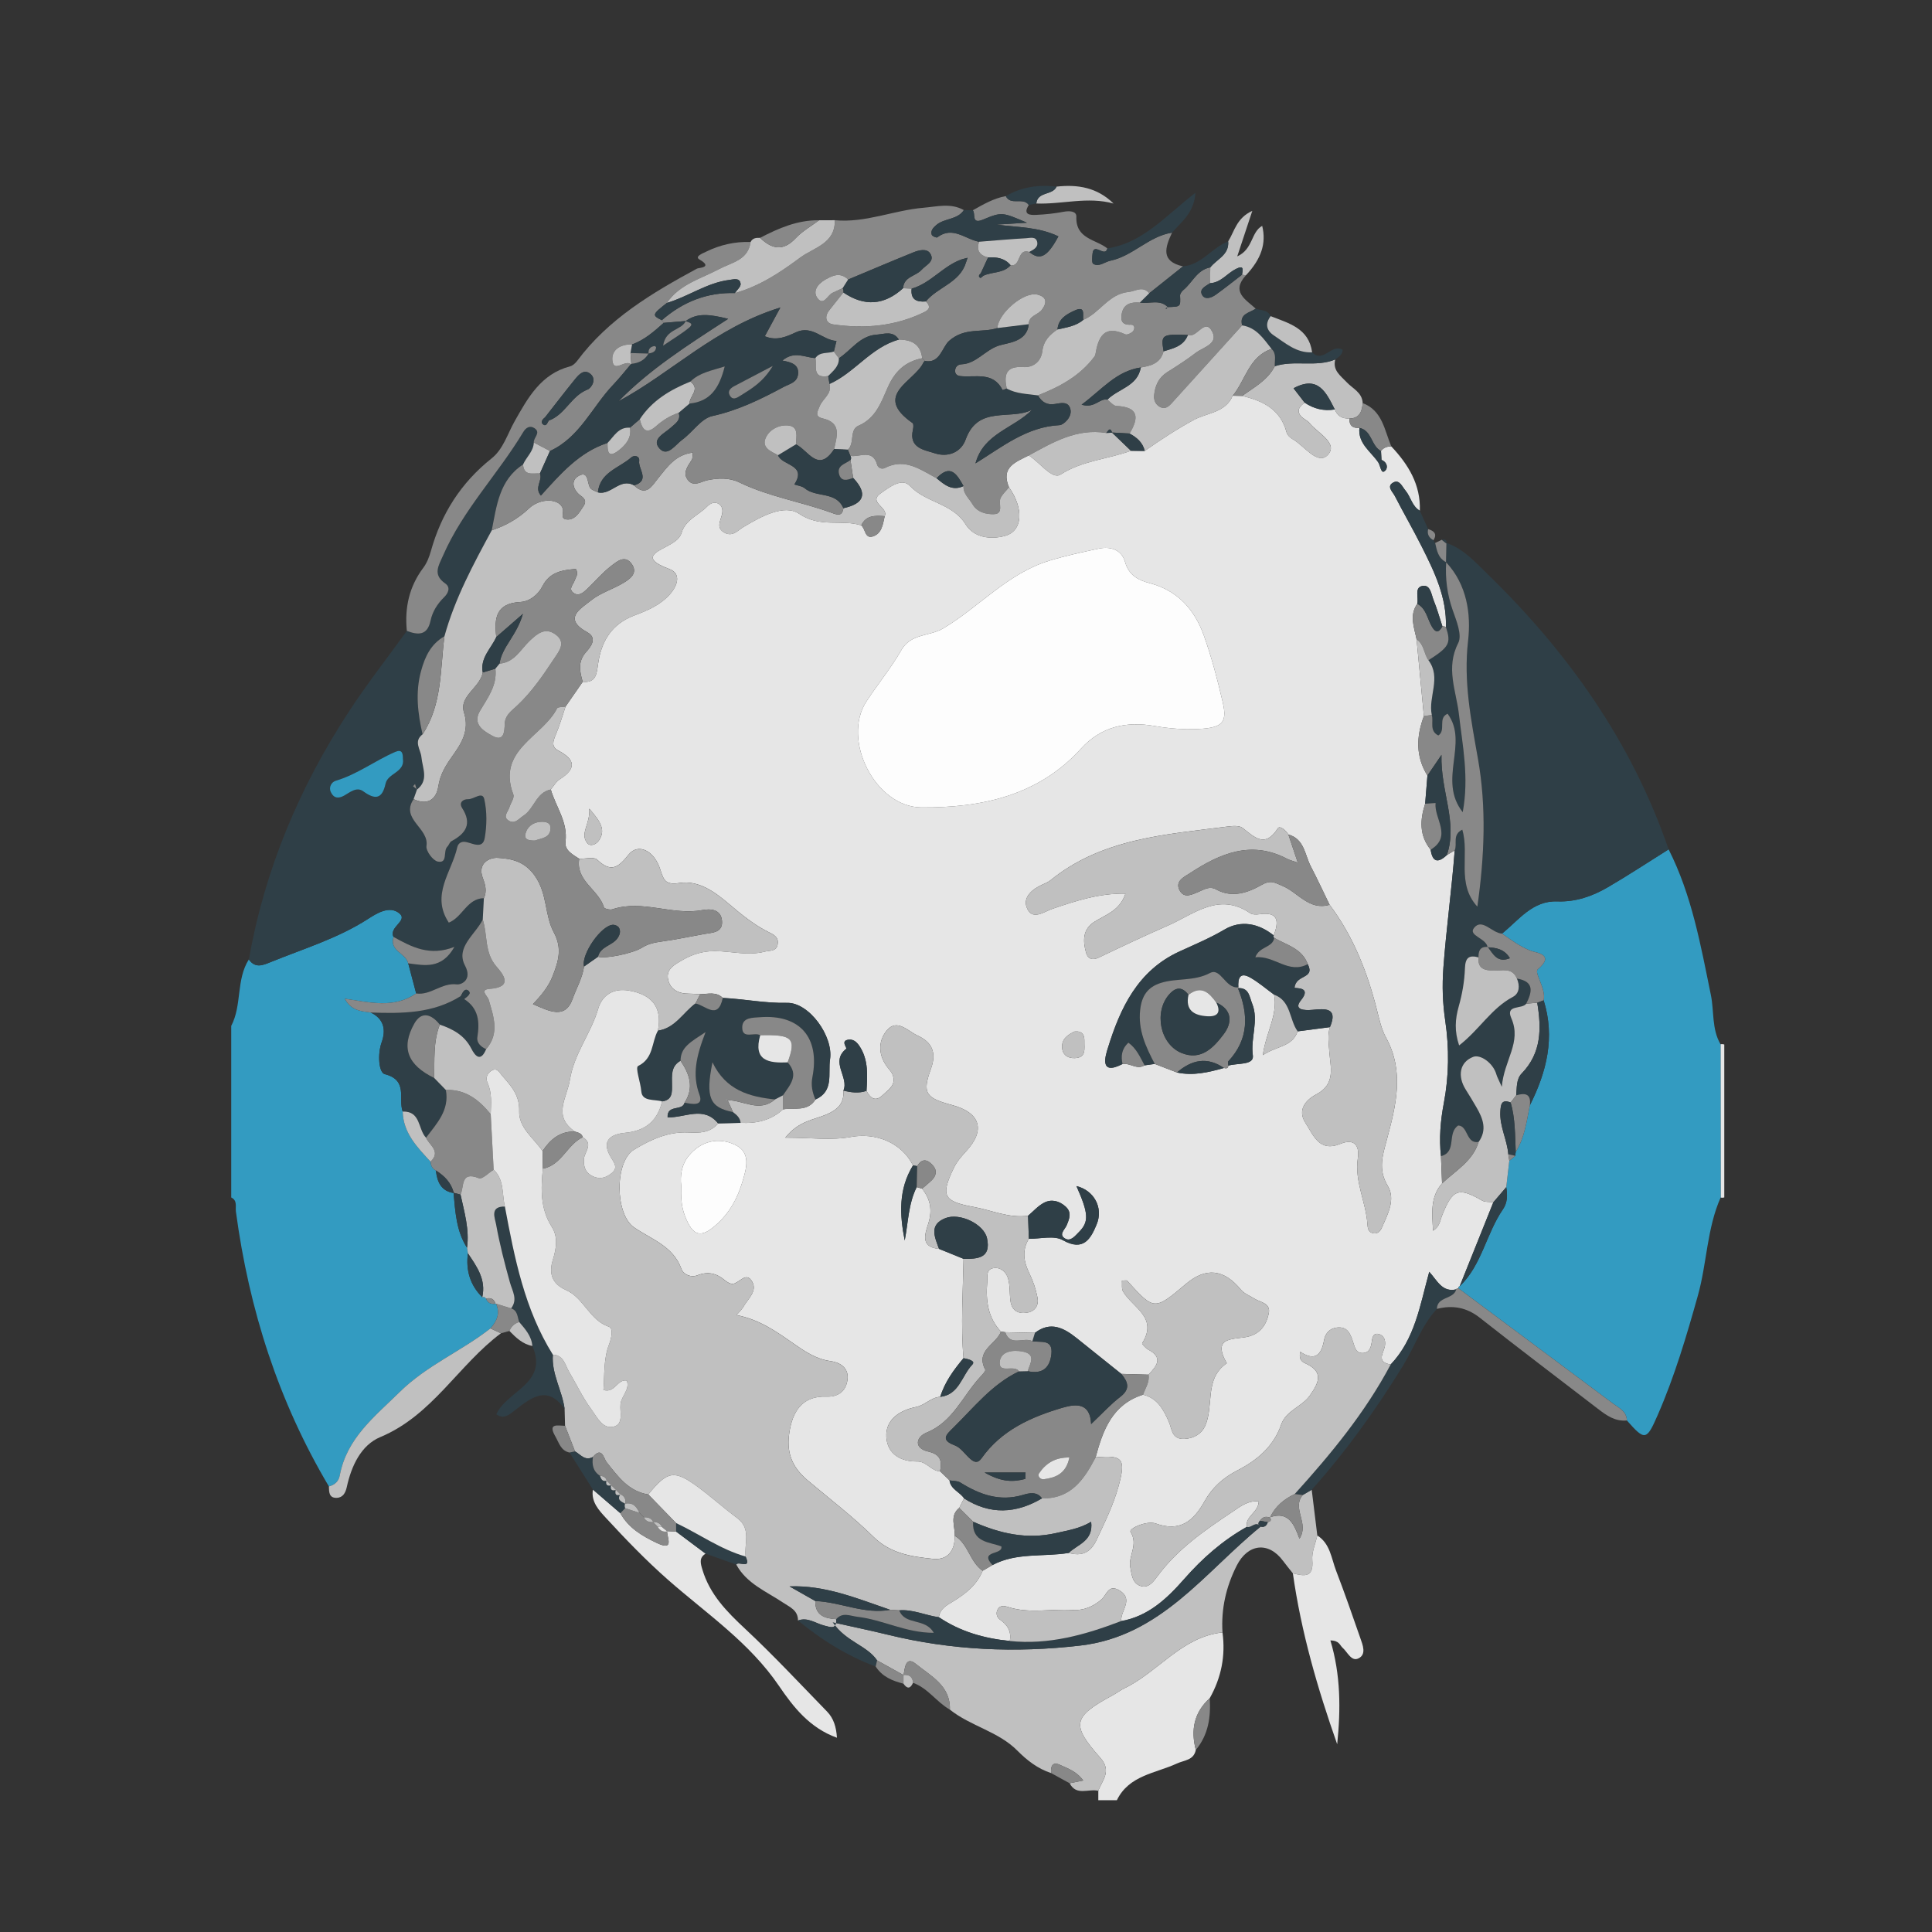 <?xml version="1.0" encoding="utf-8"?>
<!-- Generator: Adobe Illustrator 17.0.0, SVG Export Plug-In . SVG Version: 6.00 Build 0)  -->
<!DOCTYPE svg PUBLIC "-//W3C//DTD SVG 1.1//EN" "http://www.w3.org/Graphics/SVG/1.1/DTD/svg11.dtd">
<svg version="1.1" id="Layer_1" xmlns="http://www.w3.org/2000/svg" xmlns:xlink="http://www.w3.org/1999/xlink" x="0px" y="0px"
	 width="200px" height="200px" viewBox="0 0 200 200" enable-background="new 0 0 200 200" xml:space="preserve">

<rect x="0" y="0" width="200" height="200" fill="#333333" stroke="none"/>

<g>
	<path fill="#339BC1" d="M34.047,153.872c-5.228-8.798-8.27-18.336-9.625-28.444c-0.07-0.519,0.18-1.145-0.485-1.467
		c0-5.92,0-11.84,0-17.76c1.129-2.154,0.489-4.777,1.822-6.876c0.683,0.96,1.473,0.591,2.321,0.246
		c3.371-1.369,6.866-2.422,9.98-4.419c0.903-0.579,2.251-1.455,3.286-0.597c0.925,0.767-1.126,1.408-0.607,2.437
		c-0.457,1.446,1.273,1.674,1.518,2.729c0.275,1.04,0.549,2.08,0.824,3.12c-2.285,1.582-4.785,0.93-7.387,0.546
		c0.654,1.243,1.693,1.291,2.685,1.43c1.382,0.66,1.587,1.808,1.128,3.087c-0.44,1.224-0.301,3.133,0.321,3.291
		c2.453,0.623,1.376,2.555,1.859,3.873c0.057,2.231,1.505,3.689,2.881,5.188c0.037,0.394,0.173,0.728,0.554,0.913
		c0.136,1.164,0.519,2.131,1.86,2.337c0,0-0.031-0.03-0.031-0.03c0.184,1.966,0.276,3.954,1.396,5.691
		c0.03,0.192,0.06,0.384,0.09,0.576c-0.224,1.749,0.22,3.28,1.484,4.543l0.227-0.016l0.168,0.158
		c0.172,0.465,0.528,0.598,0.986,0.545l0.051-0.016c0.445,1,0.088,1.816-0.586,2.56c-3.003,2.358-6.571,3.811-9.387,6.58
		c-2.629,2.585-5.49,4.782-6.21,8.659C35.059,153.343,34.645,153.725,34.047,153.872z"/>
	<path fill="#E6E6E6" d="M126.553,168.989c0.327,2.418-0.126,4.684-1.322,6.807c-1.632,1.476-1.98,3.297-1.442,5.357
		c-0.221,1.089-1.188,1.048-1.963,1.407c-2.209,1.022-4.956,1.211-6.21,3.8c-0.64,0-1.28,0-1.92,0c0-0.325,0-0.65,0.001-0.975
		c0.407-1.115,1.436-2.035,0.199-3.426c-3.055-3.433-2.832-4.241,1.279-6.459c0.418-0.226,0.799-0.524,1.225-0.73
		C119.916,173.073,122.328,169.438,126.553,168.989z"/>
	<path fill="#E6E6E6" d="M178.497,123.96l-0.19,0.03c0,0-0.191-0.018-0.191-0.018c-0.004-5.292-0.009-10.584-0.013-15.876
		c0.133-0.022,0.265-0.013,0.394,0.025C178.497,113.4,178.497,118.68,178.497,123.96z"/>
	<path fill="#E6E6E6" d="M144.028,46.213c1.762,1.873,3.048,3.957,2.952,6.654c-0.817-0.467-0.934-1.433-1.488-2.089
		c-0.344-0.407-0.619-1.164-1.243-0.839c-0.765,0.398-0.079,0.975,0.141,1.402c0.907,1.765,1.904,3.484,2.795,5.256
		c1.318,2.62,2.595,5.265,2.496,8.315c-0.114-0.059-0.234-0.082-0.362-0.069c-0.297-0.9-0.549-1.818-0.905-2.693
		c-0.249-0.61-0.322-1.677-1.19-1.49c-0.827,0.179-0.353,1.203-0.508,1.841c-0.852,1.212-0.317,2.451-0.071,3.684
		c0.252,2.649,0.504,5.297,0.756,7.946c-0.789,2.105-0.871,4.169,0.366,6.154c-0.079,0.972-0.158,1.943-0.236,2.915
		c-0.54,1.674-0.618,3.292,0.569,4.759c0.188,1.311,0.777,1.407,1.68,0.555c0.27-0.16,0.541-0.32,0.811-0.48
		c-0.31,4.051-0.87,8.081-1.171,12.135c-0.142,1.914-0.077,3.664,0.191,5.491c0.42,2.859,0.392,5.71-0.149,8.553
		c-0.344,1.81-0.496,3.632-0.293,5.472c0.038,0.939,0.076,1.878,0.113,2.817c-1.252,1.434-1.03,3.105-0.933,4.902
		c0.698-0.434,0.714-1.019,0.911-1.517c1.11-2.81,1.708-3.022,4.17-1.606c0.316,0.182,0.773,0.121,1.164,0.172
		c-1.164,2.902-2.327,5.805-3.491,8.707c-0.102,0.029-0.146,0.096-0.131,0.202c-0.105-0.025-0.18,0.012-0.222,0.112
		c-1.454,0.341-1.97-0.919-2.795-1.817c-0.958,3.475-1.48,6.955-3.992,9.594c-1.599-0.258-0.666-1.252-0.586-2.002
		c0.057-0.527-0.107-0.994-0.633-1.146c-0.521-0.151-0.67,0.273-0.724,0.691c-0.075,0.576-0.195,1.198-0.861,1.266
		c-0.857,0.087-0.92-0.681-1.135-1.276c-0.243-0.674-0.488-1.381-1.425-1.368c-0.868,0.012-1.401,0.567-1.526,1.279
		c-0.278,1.58-0.937,2.256-2.472,1.24c-0.16,0.699,0.11,1.015,0.476,1.174c1.966,0.86,1.497,1.972,0.52,3.354
		c-0.84,1.188-2.467,1.541-2.977,3.023c-0.778,2.261-2.506,3.695-4.515,4.724c-1.494,0.765-2.622,1.788-3.419,3.214
		c-1.125,2.012-2.51,3.202-5.048,2.288c-0.922-0.332-2.812,0.527-2.607,0.859c0.835,1.355-0.245,2.467-0.025,3.654
		c0.146,0.79,0.207,1.684,1.083,1.959c0.823,0.259,1.338-0.481,1.741-1.027c2.077-2.809,4.89-4.75,7.735-6.646
		c0.793-0.528,1.61-1.207,2.739-1.085c-0.045,1.173-1.421,1.523-1.236,2.636c-2.495,1.399-4.599,3.248-6.484,5.397
		c-1.778,2.027-3.728,3.874-6.554,4.362c0.045-0.235,0.064-0.478,0.14-0.702c0.298-0.882,0.911-1.771-0.307-2.49
		c-1.141-0.673-1.302,0.486-1.823,0.936c-0.887,0.767-1.881,1.175-3.058,1.102c-2.212-0.138-4.455,0.396-6.641-0.316
		c-0.389-0.127-0.812-0.182-1.053,0.237c-0.223,0.39-0.11,0.836,0.229,1.072c0.791,0.553,1.205,1.232,1.015,2.212
		c-2.633-0.262-5.12-0.963-7.339-2.461c0.123-0.9,0.821-1.231,1.506-1.653c1.269-0.781,2.439-1.701,3.028-3.155
		c0.337-0.197,0.674-0.393,1.011-0.59c2.487-1.324,5.265-0.822,7.894-1.256c1.347,0.37,2.26-0.007,2.888-1.352
		c0.844-1.807,1.727-3.585,2.261-5.52c0.791-2.872,0.486-3.281-2.364-3.023c0.761-2.826,1.736-5.49,4.913-6.486
		c1.497,0.367,2.114,1.539,2.674,2.819c0.318,0.726,0.277,1.805,1.575,1.76c1.002-0.035,1.788-0.525,2.15-1.291
		c0.987-2.09-0.11-4.913,2.267-6.544c-1.647-2.9,0.886-2.397,2.282-2.772c1.251-0.336,1.835-1.277,2.065-2.388
		c0.223-1.078-0.883-1.135-1.51-1.537c-0.465-0.298-1.04-0.508-1.374-0.915c-1.745-2.123-3.612-2.349-5.675-0.61
		c-3.295,2.779-3.294,2.778-6.102-0.32c-0.063-0.069-0.269-0.009-0.542-0.009c0.033,0.383-0.055,0.833,0.119,1.129
		c0.975,1.664,3.666,2.674,1.978,5.351c-0.042,0.067,0.353,0.514,0.614,0.651c1.626,0.857,0.871,1.723,0.045,2.604
		c-0.939-0.027-1.879-0.054-2.818-0.081c-1.546-1.239-3.09-2.481-4.64-3.716c-1.323-1.054-2.694-1.766-4.302-0.529
		c-1.024-0.023-2.049-0.045-3.073-0.068c-0.148-0.024-0.297-0.045-0.446-0.064c-1.368-1.452-1.574-3.232-1.423-5.104
		c0.048-0.59-0.179-1.403,0.757-1.479c0.723-0.059,1.236,0.494,1.407,1.09c0.214,0.744,0.138,1.566,0.248,2.346
		c0.138,0.982,0.795,1.334,1.713,1.188c0.87-0.138,1.231-0.785,1.081-1.565c-0.163-0.847-0.446-1.695-0.826-2.47
		c-0.599-1.222-0.809-2.396-0.066-3.617c1.184,0.02,2.602-0.372,3.506,0.141c2.168,1.23,2.909-0.182,3.505-1.611
		c0.742-1.78-0.311-3.565-2.086-3.982c1.261,2.836,1.322,3.697,0.242,4.771c-0.374,0.372-0.83,0.98-1.389,0.674
		c-0.755-0.414-0.051-0.94,0.135-1.389c0.283-0.685,0.564-1.342-0.131-1.957c-0.662-0.586-1.456-0.768-2.209-0.379
		c-0.62,0.32-1.11,0.89-1.658,1.35c-1.963,0.275-3.737-0.563-5.599-0.906c-3.14-0.577-3.498-1.124-2.077-4.062
		c0.304-0.628,0.788-1.189,1.267-1.708c2.03-2.196,1.488-3.996-1.468-4.787c-2.713-0.726-3.097-1.219-2.183-3.728
		c0.628-1.722,0.106-2.781-1.375-3.46c-0.996-0.457-2.128-1.788-3.174-0.544c-0.972,1.156-0.903,2.675,0.161,3.958
		c0.152,0.183,0.314,0.372,0.406,0.586c0.469,1.09-0.406,1.594-1.015,2.174c-0.757,0.72-1.273,0.297-1.666-0.455
		c0.09-1.578,0.218-3.166-0.698-4.586c-0.259-0.401-0.601-0.773-1.14-0.713c-0.914,0.103-0.13,0.841-0.267,0.951
		c-1.694,1.361,0.32,2.927-0.285,4.318c0.09,1.314-0.58,1.977-1.767,2.484c-1.286,0.55-2.868,0.656-4.248,2.394
		c2.631,0,4.779,0.299,6.802-0.076c2.493-0.463,5.216,0.535,6.417,2.948c-1.519,2.469-1.384,5.098-0.858,7.772
		c0.365-1.865,0.371-3.784,1.24-5.526c0.186,0.053,0.371,0.106,0.557,0.159c0.844,1.068,1.083,2.16,0.667,3.551
		c-0.289,0.967-0.982,2.5,1.088,2.684c0.847,0.344,1.693,0.687,2.54,1.031c-0.061,3.427-0.305,6.853-0.004,10.28
		c-1.01,1.211-1.941,2.469-2.408,4.006c-0.958,0.047-1.554,0.864-2.546,1.061c-1.521,0.303-3.16,1.223-3.035,3.12
		c0.115,1.744,1.485,2.536,3.202,2.512c0.969-0.014,1.442,0.991,2.36,1.019c0.326,0.31,0.651,0.621,0.977,0.931
		c0.115,0.936,1.068,1.195,1.508,1.868c-0.168,0.329-0.336,0.659-0.504,0.988c-1.018,0.821-0.421,1.901-0.46,2.878
		c0.021,1.547-0.71,2.559-2.283,2.394c-2.194-0.231-4.361-0.54-6.114-2.263c-2.134-2.098-4.536-3.933-6.822-5.854
		c-1.78-1.495-2.188-3.065-1.908-4.933c0.308-2.062,1.231-3.847,3.849-3.743c1.192,0.047,2.019-0.539,2.176-1.761
		c0.161-1.249-0.825-1.789-1.744-1.914c-1.517-0.207-2.678-1.007-3.847-1.821c-1.754-1.22-3.48-2.47-5.893-2.944
		c0.356-0.427,0.582-0.629,0.722-0.879c0.451-0.806,1.435-1.577,0.909-2.55c-0.626-1.156-1.321,0.11-2.002,0.191
		c-0.263,0.031-0.608-0.17-0.834-0.361c-0.863-0.731-1.751-0.951-2.858-0.518c-0.639,0.25-1.429-0.061-1.649-0.669
		c-0.855-2.367-3.102-3.055-4.901-4.292c-1.976-1.359-2.031-6.825,0.004-8.05c1.705-1.026,3.525-1.886,5.629-1.777
		c1.124,0.058,2.257,0.052,3.068-0.947c0.778-0.016,1.556-0.032,2.334-0.049c1.635,0.08,3.139-0.252,4.384-1.398
		c1.162-0.207,2.536,0.288,3.363-1.021c1.936-0.864,1.282-2.678,1.507-4.158c0.363-2.387-2.168-5.903-4.456-5.847
		c-2.254,0.055-4.43-0.402-6.649-0.51c-0.69-0.676-1.536-0.399-2.339-0.383c-0.397-0.019-0.794-0.056-1.192-0.055
		c-1.079,0.003-1.932-0.446-2.139-1.511c-0.203-1.041,0.689-1.498,1.454-1.946c1.048-0.615,2.137-0.956,3.39-0.95
		c1.724,0.007,3.439,0.508,5.176,0.053c0.525-0.137,1.168,0.016,1.323-0.719c0.139-0.662-0.238-0.962-0.816-1.243
		c-1.554-0.755-2.873-1.834-4.198-2.958c-1.429-1.213-3.127-2.489-5.118-2.186c-1.411,0.215-1.636-0.196-1.999-1.361
		c-0.631-2.024-2.321-2.798-3.299-1.566c-1.087,1.369-1.824,1.862-3.244,0.518c-0.343-0.325-1.226-0.08-1.861-0.097
		c-0.67-0.433-1.531-0.882-1.419-1.753c0.266-2.06-1.006-3.621-1.521-5.421c0.302-0.354,0.541-0.807,0.917-1.046
		c1.759-1.118,1.634-2.053-0.156-2.988c-0.74-0.387-0.519-0.993-0.245-1.639c0.399-0.941,0.679-1.934,1.009-2.904
		c0.592-0.854,1.185-1.709,1.777-2.563c1.393,0.123,1.443-0.826,1.589-1.845c0.336-2.353,1.395-4.151,3.801-5.048
		c1.322-0.493,2.68-1.071,3.662-2.199c0.787-0.905,1.16-2.13-0.089-2.589c-3.254-1.199-1.088-1.831,0.155-2.575
		c0.502-0.301,0.951-0.623,1.12-1.182c0.411-1.359,1.743-1.799,2.62-2.69c0.356-0.361,0.808-0.592,1.279-0.26
		c0.358,0.252,0.373,0.694,0.273,1.094c-0.168,0.674-0.63,1.387,0.301,1.868c0.824,0.425,1.32-0.237,1.917-0.595
		c1.814-1.087,4.235-2.424,5.785-1.375c2.189,1.482,4.36,0.546,6.419,1.194c0.449,0.348,0.355,1.413,1.207,1.146
		c0.934-0.293,1.037-1.263,1.223-2.097c0.438-0.901-1.777-1.415-0.403-2.375c0.882-0.616,2.182-1.641,3.003-0.767
		c1.668,1.773,4.409,1.78,5.784,3.996c0.86,1.387,2.581,1.584,4.042,1.196c1.867-0.497,2.005-2.801,0.441-5.04
		c-0.89-2.075,0.694-2.612,2.046-3.295c1.133,0.688,2.413,2.535,3.282,1.981c2.298-1.467,4.9-1.585,7.3-2.466
		c0.476,0.005,0.951,0.01,1.427,0.015c1.641-1.151,3.307-2.245,5.077-3.208c1.38-0.751,3.278-0.735,4.028-2.505
		c0.32,0.006,0.641,0.013,0.961,0.019c2.152,0.502,3.984,1.381,4.614,3.769c0.072,0.274,0.358,0.559,0.619,0.704
		c1.222,0.681,2.59,2.758,3.644,1.641c1.137-1.206-1.037-2.26-1.889-3.3c-0.244-0.298-0.675-0.446-0.913-0.747
		c-0.477-0.603-0.057-1.011,0.413-1.37c0.948,0.644,1.986,0.891,3.122,0.705c0.259,0.704,0.791,0.967,1.507,0.935
		c-0.024,0.72,0.331,1.033,1.039,0.969c-0.164,1.631,1.181,2.441,1.945,3.566c0.222,0.335,0.287,1.136,0.609,0.952
		c0.423-0.241,0.406-0.918-0.269-1.202c-0.017-0.306-0.033-0.612-0.05-0.917C143.227,46.334,143.597,46.206,144.028,46.213z
		 M128.15,102.291l0.043-0.084c-0.052-0.916,0.147-1.63,1.242-1.005c0.872,0.498,1.645,1.17,2.462,1.765
		c0.404,2.097-0.854,3.927-1.168,6.262c1.395-0.954,3.049-0.841,3.605-2.464c1.114-0.145,2.228-0.291,3.342-0.436
		c-0.272,0.847-0.121,1.675-0.063,2.545c0.103,1.562,0.706,3.344-1.35,4.415c-1.042,0.542-2.014,1.588-1.12,2.957
		c0.823,1.261,1.413,3.069,3.625,2.161c1.427-0.585,1.991,0.182,1.794,1.501c-0.357,2.387,0.843,4.517,0.994,6.811
		c0.027,0.405,0.074,0.821,0.557,0.938c0.47,0.114,0.762-0.175,0.93-0.557c0.616-1.393,1.453-2.948,0.619-4.333
		c-1.028-1.706-0.531-3.167-0.096-4.792c0.94-3.515,1.848-7.033-0.085-10.562c-0.488-0.891-0.709-1.945-0.963-2.947
		c-0.988-3.895-2.445-7.57-4.879-10.809c-0.647-1.33-1.268-2.673-1.95-3.985c-0.621-1.196-0.655-2.821-2.317-3.287
		c-0.262-0.427-0.885-0.964-1.093-0.636c-1.311,2.061-2.387,0.945-3.636-0.037c-0.362-0.284-1.092-0.209-1.632-0.139
		c-6.4,0.822-12.933,1.221-18.269,5.553c-0.243,0.197-0.552,0.321-0.843,0.45c-1.026,0.455-2,1.279-1.625,2.324
		c0.533,1.486,1.815,0.468,2.668,0.18c2.422-0.818,4.823-1.622,7.562-1.571c-0.587,1.775-2.051,2.173-3.229,2.925
		c-1.227,0.783-1.178,2.008-0.841,3.206c0.172,0.613,0.646,0.805,1.321,0.483c2.365-1.131,4.735-2.256,7.137-3.303
		c2.71-1.182,5.269-3.5,8.518-1.296c0.234,0.158,0.631,0.163,0.934,0.118c2.032-0.304,2.058,0.743,1.514,2.197
		c-1.576-1.272-3.404-1.615-5.105-0.611c-1.511,0.891-3.097,1.552-4.67,2.274c-4.291,1.97-6.105,5.821-7.392,9.982
		c-0.209,0.677-0.987,2.956,1.514,1.662c0.771-0.136,1.488,0.632,2.281,0.137c0.352-0.049,0.703-0.098,1.055-0.147
		c0.765,0.295,1.531,0.591,2.296,0.886c1.672,0.368,3.271-0.018,4.865-0.464c0.221,0.048,0.432,0.078,0.454-0.244
		c0.918-0.287,2.685-0.012,2.538-1.054c-0.255-1.819,0.638-3.597-0.066-5.351C129.337,103.186,129.307,102.223,128.15,102.291z
		 M122.842,75.487c3.618,0.004,4.28-0.447,3.733-2.804c-0.538-2.323-1.15-4.645-1.949-6.889c-0.954-2.68-2.716-4.674-5.611-5.426
		c-1.206-0.313-2.161-0.824-2.552-2.207c-0.363-1.282-1.533-1.619-2.721-1.367c-1.704,0.362-3.404,0.729-5.087,1.238
		c-4.353,1.316-7.279,4.803-11.031,7.027c-1.401,0.83-3.319,0.496-4.312,2.231c-1.064,1.859-2.452,3.53-3.626,5.331
		c-2.58,3.957,0.916,10.932,5.701,10.965c6.187,0.042,12.081-1.194,16.51-6.077c2.109-2.325,4.747-2.86,7.632-2.351
		C120.641,75.354,121.729,75.464,122.842,75.487z M70.514,122.733c-0.029,1.108-0.003,2.116,0.382,3.118
		c0.839,2.185,1.676,2.386,3.388,0.808c1.271-1.171,2.042-2.597,2.541-4.225c0.46-1.5,0.972-3.167-0.802-3.962
		c-1.684-0.755-3.455-0.369-4.727,1.181C70.547,120.565,70.405,121.665,70.514,122.733z M111.253,106.78
		c-0.706,0.327-1.381,0.77-1.303,1.698c0.062,0.73,0.604,1.088,1.321,1.057c1.224-0.053,0.959-1.01,0.984-1.749
		C112.277,107.162,112.049,106.704,111.253,106.78z M61.002,83.712c0.106,1.655-0.996,2.529-0.228,3.542
		c0.321,0.423,0.942,0.173,1.227-0.251C62.709,85.949,62.229,85.107,61.002,83.712z"/>
	<path fill="#339BC1" d="M150.973,133.361c-0.015-0.105,0.029-0.172,0.131-0.201c2.3-2.205,2.744-5.455,4.484-7.978
		c0.473-0.686,0.476-1.489,0.339-2.289c0.105-0.908,0.209-1.816,0.315-2.724c0.209-0.173,0.417-0.346,0.625-0.519
		c0.004-0.139,0.018-0.277,0.042-0.414c0.931-1.471,1.124-3.165,1.462-4.816c1.741-3.456,2.628-7.024,1.428-10.866
		c0.276-1.214-1.021-2.858-0.605-3.209c1.841-1.553-0.205-1.723-0.678-1.902c-1.139-0.431-2.064-1.125-3.028-1.798
		c1.743-1.399,3.146-3.425,5.725-3.332c1.919,0.069,3.633-0.535,5.229-1.466c2.134-1.244,4.198-2.607,6.293-3.919
		c2.408,4.75,3.321,9.927,4.374,15.074c0.347,1.695,0.078,3.513,0.995,5.093c0.004,5.292,0.008,10.584,0.013,15.876
		c-1.427,3.228-1.413,6.79-2.354,10.148c-1.179,4.208-2.412,8.373-4.164,12.38c-1.147,2.625-1.32,2.669-3.184,0.547
		c-0.031-0.954-0.81-1.285-1.44-1.754C161.637,141.319,156.306,137.339,150.973,133.361z"/>
	<path fill="#2F3F47" d="M172.734,87.927c-2.094,1.312-4.159,2.674-6.293,3.919c-1.596,0.931-3.31,1.535-5.229,1.466
		c-2.578-0.093-3.982,1.933-5.725,3.332c-1.036-0.046-2.063-1.649-2.9-0.584c-0.634,0.808,1.268,1.047,1.411,1.996l0.023-0.028
		c-0.804-0.073-0.987,0.411-0.967,1.078c-0.996-0.268-1.366,0.035-1.405,1.139c-0.047,1.317-0.28,2.655-0.639,3.925
		c-0.376,1.327-0.462,2.57,0.038,4.051c2.091-1.619,3.342-3.849,5.558-5.019c0.698-0.368,0.741-1.163,0.424-1.903
		c1.834,0.306,1.574,1.388,0.964,2.6c-0.426,0.61-2.184,0.052-1.545,1.506c1.099,2.499-0.759,4.327-0.984,7.102
		c-0.368-0.832-0.489-1.035-0.55-1.254c-0.35-1.254-1.689-2.131-2.418-1.846c-1.403,0.549-1.648,2-0.754,3.407
		c0.384,0.604,0.751,1.218,1.11,1.837c0.666,1.148,1.107,2.315,0.214,3.56c-1.324,0.229-1.068-1.672-2.118-1.702
		c-1.192,0.811-0.093,2.734-1.781,3.176c-0.203-1.84-0.051-3.662,0.293-5.472c0.54-2.843,0.569-5.694,0.149-8.553
		c-0.268-1.827-0.333-3.577-0.191-5.491c0.3-4.054,0.86-8.084,1.171-12.135c0.299-0.665-0.282-1.629,0.784-2.146
		c0.776,2.579-0.642,5.561,1.561,7.968c0.743-5.222,0.947-10.306,0.066-15.287c-0.72-4.074-1.513-8.001-1.026-12.228
		c0.318-2.764-0.105-5.816-2.269-8.129l-0.017-0.026c0.014-0.662,0.029-1.324,0.043-1.986c1.791,0.624,3.017,2.021,4.307,3.277
		C162.365,67.578,168.931,76.849,172.734,87.927z"/>
	<path fill="#2F3F47" d="M40.74,96.991c-0.519-1.029,1.533-1.67,0.607-2.437c-1.036-0.858-2.384,0.018-3.286,0.597
		c-3.114,1.997-6.609,3.05-9.98,4.419c-0.848,0.344-1.638,0.714-2.321-0.246c1.647-9.294,5.223-17.82,10.373-25.687
		c1.87-2.857,3.982-5.556,5.984-8.327c1.149,0.44,2.12,0.5,2.448-1.039c0.204-0.956,0.703-1.753,1.406-2.443
		c0.424-0.416,0.715-1.016,0.111-1.436c-1.326-0.92-0.659-1.866-0.212-2.892c2.058-4.72,5.682-8.417,8.296-12.772
		c0.294-0.491,0.711-0.705,1.166-0.4c0.702,0.471-0.123,0.976-0.072,1.48c-0.035,0.923-0.774,1.501-1.114,2.275
		c-2.472,1.61-2.732,4.271-3.241,6.814c-1.92,3.528-3.82,7.065-4.899,10.968c-1.399,0.809-2.008,2.084-2.422,3.61
		c-0.605,2.227-0.335,4.371,0.161,6.539c-0.973,0.732-0.2,1.564-0.124,2.35c0.114,1.174,0.801,2.421-0.484,3.392
		c-0.056-0.198-0.112-0.396-0.168-0.594c-0.069,0.075-0.138,0.151-0.207,0.226c0.135,0.112,0.27,0.223,0.406,0.335
		c-0.119,0.335-0.237,0.671-0.355,1.006c-1.384,2.084,1.629,2.976,1.336,4.851c-0.077,0.49,0.664,1.505,1.166,1.607
		c1.08,0.219,0.529-1.077,0.996-1.541c0.167-0.166,0.237-0.466,0.425-0.567c1.484-0.796,2.161-1.791,1.105-3.433
		c-0.355-0.553,0.064-0.928,0.632-0.915c0.58,0.013,1.47-0.842,1.658-0.015c0.291,1.284,0.274,2.71,0.052,4.018
		c-0.205,1.204-1.23,0.564-1.95,0.426c-0.487-0.093-0.81,0.148-0.9,0.557c-0.56,2.546-2.775,4.915-0.871,7.793
		c1.43-0.574,1.882-2.503,3.632-2.534c-0.039,0.735-0.079,1.471-0.118,2.206c-0.763,1.559-2.84,2.872-1.838,4.768
		c0.79,1.495-0.4,2.004-0.84,1.948c-1.577-0.201-2.712,1.166-4.215,0.938c-0.275-1.04-0.549-2.08-0.821-3.117
		c1.698,0.219,3.455,0.635,4.779-1.703C44.466,99.032,42.601,98.022,40.74,96.991z M41.71,78.558
		c-0.003-0.578-0.08-1.03-0.803-0.717c-2.093,0.906-3.932,2.33-6.157,2.986c-0.41,0.121-0.757,0.638-0.5,1.18
		c0.3,0.632,0.782,0.687,1.378,0.352c0.61-0.342,1.284-0.942,1.97-0.445c1.242,0.9,1.966,0.818,2.315-0.792
		C40.15,80.031,41.925,79.956,41.71,78.558z"/>
	<path fill="#888888" d="M100.702,21.77c1.088-0.611,2.166-1.243,3.42-1.469c0.511,1.033,1.794,0.07,2.377,0.92
		c-0.639,1.009,0.115,1.054,0.768,1.023c0.941-0.044,1.887-0.139,2.811-0.317c0.617-0.119,1.369-0.093,1.346,0.504
		c-0.087,2.313,2.009,2.33,3.208,3.283c-0.225,1.011-1.399-0.68-1.531,0.533c-0.04,0.365-0.098,0.975,0.076,1.072
		c0.616,0.343,1.175-0.205,1.773-0.331c2.348-0.494,3.98-2.54,6.379-2.903c-0.708,1.516-1.212,2.967,1.135,3.489
		c-1.165,0.928-2.329,1.856-3.494,2.784c-0.674-0.81-1.404-0.206-2.145-0.134c-2.058,0.201-2.974,2.181-4.688,2.892
		c-0.075-0.532,0.262-1.497-0.889-0.971c-0.846,0.387-1.689,0.851-1.778,1.959c-0.811,0.546-1.432,1.162-1.566,2.245
		c-0.132,1.071-0.928,1.721-2.001,1.65c-1.795-0.12-1.989,0.825-1.689,2.219c-0.147,0.057-0.416,0.175-0.423,0.162
		c-0.988-1.964-2.837-1.27-4.404-1.452c-0.334-0.039-0.567-0.258-0.505-0.648c0.058-0.369,0.328-0.553,0.656-0.568
		c1.53-0.072,2.413-1.449,3.834-1.928c0.933-0.314,2.948-0.35,3.124-2.223c0.005-0.9,0.95-0.949,1.359-1.495
		c0.582-0.776,0.468-1.343-0.46-1.57c-1.394-0.342-4.047,1.919-4.145,3.464c-1.61,0.526-3.372-0.111-5.001,1.33
		c-0.723,0.64-0.938,2.395-2.513,2.073c-0.091-0.093-0.182-0.186-0.273-0.279c-0.153-1.459-1.102-1.92-2.414-1.927
		c-0.598-0.963-1.526-0.566-2.326-0.51c-1.707,0.119-2.598,1.604-3.88,2.441c-0.174-0.231-0.349-0.463-0.523-0.694
		c0.091-0.366,0.181-0.732,0.272-1.099c-1.435-0.066-2.482-1.682-4.193-0.897c-0.907,0.416-1.972,0.941-3.225,0.41
		c0.476-0.879,0.873-1.612,1.611-2.974c-6.754,2.073-11.252,6.754-16.755,9.706c3.211-3.286,7.053-5.747,11.352-8.533
		c-1.975-0.491-3.222-0.628-4.409,0.239l0.018-0.013c-0.759,0.063-1.519,0.127-2.278,0.19c-0.067-0.091-0.133-0.183-0.199-0.274
		c2.166-1.893,4.663-2.894,7.564-2.811c2.533-0.7,4.684-2.128,6.751-3.666c1.422-1.058,3.644-1.435,3.596-3.876
		c3.161,0.3,6.093-1.031,9.175-1.289c1.404-0.118,2.826-0.52,4.179,0.243c-0.677,1.03-2.029,0.82-2.868,1.559
		c-0.312,0.275-0.598,0.575-0.452,0.999c0.05,0.144,0.487,0.327,0.573,0.262c1.598-1.214,2.9,0.205,4.327,0.455
		c-0.3,0.89,0.053,1.406,0.93,1.622c-0.252,0.544-0.503,1.089-0.754,1.634c-0.154,0.152-0.318,0.316-0.051,0.488
		c0.04,0.026,0.207-0.144,0.315-0.224c0.913-0.435,2.074-0.229,2.821-1.092c1.105,0.192,0.658-1.795,1.927-1.373
		c1.108,0.924,1.885,0.511,3.021-1.612c-2.029-0.984-4.239-0.93-6.411-1.216c0.955-0.06,1.91-0.121,3.153-0.199
		c-2.551-1.086-2.574-1.141-4.554-0.317C100.501,23.259,101.03,22.107,100.702,21.77z M99.614,26.829
		c-1.958,0.656-3.235,2.481-5.241,3.054c-0.295-0.016-0.59-0.032-0.885-0.047c0.066-1.212,1.318-1.229,1.912-1.904
		c0.434-0.494,1.412-0.854,0.902-1.679c-0.351-0.568-1.172-0.362-1.757-0.125c-2.26,0.914-4.502,1.87-6.751,2.81
		c-0.808-0.797-1.602-0.425-2.395,0.03c-0.791,0.454-1.323,1.231-0.735,1.95c0.607,0.741,0.998-0.343,1.499-0.594
		c0.349-0.175,0.708-0.328,1.063-0.492c0.087,0.138,0.114,0.288,0.08,0.448c-0.488,0.615-0.979,1.229-1.464,1.847
		c-0.534,0.68-0.344,1.349,0.417,1.458c3.257,0.467,6.445,0.194,9.451-1.289c0.609-0.3,0.565-0.669,0.13-1.089
		c1.233-1.499,3.507-1.922,4.154-4.023c0.056-0.166,0.112-0.332,0.168-0.498C99.979,26.733,99.796,26.781,99.614,26.829z"/>
	<path fill="#888888" d="M106.496,47.153c-1.352,0.682-2.936,1.22-2.045,3.295c-0.291,0.356-0.648,0.676-0.858,1.075
		c-0.293,0.555,0.373,1.667-0.697,1.703c-0.781,0.026-1.722-0.173-2.234-1.045c-0.353-0.6-0.963-1.066-0.92-1.86
		c-0.661-1.186-1.322-2.37-2.784-0.814c-1.682-0.887-3.285-2.141-5.368-1.056c-0.293,0.153-0.692-0.008-0.784-0.332
		c-0.48-1.695-1.806-0.76-2.774-0.928c-0.087-0.213-0.175-0.425-0.262-0.638c0.739-0.677,0.126-2.066,1.104-2.485
		c1.802-0.772,2.371-2.484,3.03-3.972c0.751-1.696,1.816-2.662,3.558-3.012c0.091,0.093,0.182,0.186,0.272,0.277
		c-0.051,0.061-0.115,0.117-0.148,0.187c-0.945,1.973-5.294,3.342-1.115,6.246c0.118,0.082,0.089,0.465,0.038,0.687
		c-0.444,1.918,1.178,2.087,2.265,2.443c1.34,0.439,2.703-0.069,3.19-1.423c1.3-3.612,4.647-1.936,6.886-3.088
		c-1.917,1.945-5.023,2.436-5.867,5.553c2.76-1.7,5.286-3.785,8.72-3.957c0.351-0.018,1.303-0.795,1.108-1.637
		c-0.199-0.858-0.98-0.656-1.591-0.552c-0.836,0.142-1.381-0.202-1.775-0.892c2.259-0.891,4.361-2.011,5.85-4.022
		c0.047-0.063,0.088-0.14,0.1-0.216c0.297-1.782,0.879-3.109,3.094-2.083c0.187,0.087,0.624-0.121,0.799-0.321
		c0.195-0.222,0.227-0.701-0.232-0.677c-0.992,0.053-1.069-0.542-0.916-1.22c0.221-0.973,0.998-1.135,1.862-1.075
		c0.967,0.177,2.059-0.39,2.907,0.491c-0.063,0.022-0.134,0.033-0.184,0.072c-0.028,0.021-0.021,0.088-0.03,0.135
		c0.065-0.076,0.129-0.152,0.194-0.227c1.342-0.034,1.324-0.033,1.272-1.18c-0.009-0.192,0.172-0.447,0.339-0.583
		c0.943-0.767,1.415-2.097,2.792-2.343c-0.009,0.546-0.018,1.092-0.027,1.637c-0.433,0.299-1.138,0.581-0.84,1.182
		c0.287,0.578,0.966,0.341,1.412,0.025c0.936-0.665,1.83-1.389,2.742-2.088c0.132,0.023,0.264,0.047,0.397,0.069
		c-1.569,1.714-0.01,2.504,1.019,3.451c-0.639,0.437-1.72,0.514-1.406,1.727c-2.421,2.677-4.842,5.355-7.266,8.03
		c-0.329,0.363-0.7,0.704-1.233,0.419c-0.465-0.249-0.66-0.702-0.613-1.207c0.091-0.989,0.459-1.829,1.35-2.395
		c1.004-0.638,2.014-1.275,2.955-2.001c0.755-0.582,2.348-0.91,1.726-2.165c-0.774-1.563-1.599,0.706-2.537,0.315
		c-2.696-0.107-2.808-0.032-2.513,1.69c-0.312,1.227-1.295,1.508-2.36,1.672c-2.542,0.373-4.007,2.272-6.132,3.852
		c1.386,0.409,1.844-0.689,2.675-0.523c0.312,0.228,0.615,0.64,0.936,0.654c2.313,0.102,2.356,1.216,1.356,2.855
		c-0.606-0.035-1.212-0.07-1.819-0.104c0,0,0.02,0.015,0.02,0.015c-0.235-0.657-0.416-0.168-0.61,0.029
		C111.474,44.321,108.999,45.786,106.496,47.153z"/>
	<path fill="#888888" d="M55.26,45.808c-0.051-0.504,0.774-1.009,0.072-1.48c-0.455-0.306-0.872-0.091-1.166,0.4
		c-2.614,4.355-6.238,8.052-8.296,12.772c-0.447,1.026-1.114,1.972,0.212,2.892c0.605,0.42,0.313,1.02-0.111,1.436
		c-0.703,0.69-1.203,1.487-1.406,2.443c-0.328,1.539-1.299,1.479-2.448,1.039c-0.24-2.394,0.236-4.586,1.712-6.546
		c0.373-0.496,0.612-1.129,0.782-1.735c1.079-3.864,3.119-7.061,6.282-9.577c1.207-0.96,1.638-2.522,2.38-3.838
		c1.373-2.432,2.724-4.903,5.748-5.692c0.278-0.073,0.553-0.332,0.735-0.575c3.241-4.347,7.752-7.028,12.402-9.543
		c0.16-0.087,1.697-0.102,0.248-0.943c-0.53-0.308,0.353-0.641,0.67-0.797c1.452-0.715,2.998-1.069,4.626-1.014
		c-0.252,1.89-1.953,2.112-3.24,2.798c-1.909,1.018-4.114,1.573-5.426,3.512c-1.537,1.205-1.558,1.274-0.524,1.788
		c0.066,0.092,0.133,0.183,0.198,0.272c-0.996,0.886-1.992,1.772-3.277,2.234c-1.186-0.034-2.169,0.551-2.036,1.689
		c0.151,1.286,1.322-0.152,1.914,0.359c-0.602,0.703-1.173,1.436-1.812,2.104c-2.192,2.291-3.464,5.461-6.566,6.882
		C56.374,46.395,55.817,46.102,55.26,45.808z M56.81,43.537c1.697-0.603,2.31-2.555,4.017-3.213c0.391-0.151,0.98-1.057,0.289-1.621
		c-0.649-0.531-1.19,0.06-1.592,0.556c-1.05,1.295-2.065,2.618-3.093,3.931c-0.253,0.197-0.508,0.503-0.226,0.734
		C56.547,44.204,56.661,43.764,56.81,43.537z"/>
	<path fill="#C0C0C0" d="M135.059,41.686c-0.471,0.358-0.89,0.766-0.413,1.37c0.238,0.301,0.669,0.449,0.913,0.747
		c0.851,1.041,3.026,2.095,1.889,3.3c-1.054,1.117-2.422-0.961-3.644-1.641c-0.261-0.146-0.547-0.43-0.619-0.704
		c-0.63-2.387-2.462-3.267-4.614-3.769c1.255-0.891,2.651-1.626,3.395-3.079c2.038-0.669,4.24,0.136,6.26-0.697
		c-0.295,1.135,0.549,1.678,1.185,2.357c0.62,0.661,1.605,1.057,1.655,2.158c-0.069,0.87-0.322,1.58-1.378,1.599
		c-0.715,0.032-1.248-0.231-1.507-0.935c-0.885-1.73-1.704-3.587-4.275-2.198C134.303,40.708,134.681,41.197,135.059,41.686z"/>
	<path fill="#2F3F47" d="M149.681,64.913c0.099-3.051-1.177-5.695-2.496-8.315c-0.892-1.772-1.888-3.492-2.795-5.256
		c-0.22-0.428-0.906-1.004-0.141-1.402c0.625-0.325,0.899,0.432,1.243,0.839c0.554,0.655,0.67,1.622,1.488,2.089
		c0.287,0.635,0.574,1.27,0.86,1.905c-0.127,0.534,0.088,0.904,0.554,1.153c0.04,0.104,0.098,0.199,0.172,0.283
		c0.18,0.769,0.301,1.572,1.123,1.977c0,0,0.017,0.026,0.017,0.026c-0.101,1.682,0.1,3.302,0.663,4.916
		c0.387,1.11,1.013,2.606,0.584,3.443c-1.324,2.583-0.204,4.948,0.077,7.393c0.371,3.242,1.06,6.472,0.39,10.113
		c-2.632-3.342,0.675-7.168-1.566-10.192c-1.047,0.462-0.129,1.708-0.958,2.251c-0.961-0.481-0.469-1.417-0.678-2.124
		c-0.399-1.87,1.016-3.85-0.345-5.662C150.034,66.967,150.234,66.586,149.681,64.913z"/>
	<path fill="#C0C0C0" d="M69.035,31.359c1.312-1.94,3.517-2.494,5.426-3.512c1.286-0.686,2.988-0.908,3.24-2.798
		c0.211-0.41,0.584-0.447,0.982-0.428c1.216,1.163,2.379,1.434,3.685,0.038c0.685-0.733,1.605-1.246,2.42-1.859
		c0.545-0.001,1.089-0.002,1.634-0.003c0.047,2.44-2.175,2.818-3.596,3.876c-2.066,1.538-4.218,2.966-6.75,3.666
		c0.212-0.322,0.632-0.673,0.593-0.962c-0.091-0.668-0.735-0.452-1.152-0.401C73.175,29.264,71.25,30.708,69.035,31.359z"/>
	<path fill="#2F3F47" d="M100.702,21.77c0.328,0.337-0.201,1.489,1.05,0.967c1.979-0.825,2.002-0.769,4.554,0.317
		c-1.243,0.078-2.198,0.139-3.153,0.199c2.173,0.286,4.383,0.232,6.411,1.216c-1.136,2.123-1.913,2.536-3.021,1.612
		c0.413-0.222,0.923-0.451,0.832-0.992c-0.109-0.653-0.734-0.453-1.145-0.429c-1.627,0.091-3.25,0.239-4.875,0.366
		c-1.427-0.25-2.729-1.669-4.327-0.455c-0.086,0.065-0.523-0.118-0.573-0.262c-0.146-0.425,0.14-0.725,0.452-0.999
		c0.839-0.739,2.191-0.529,2.868-1.559C100.085,21.757,100.394,21.763,100.702,21.77z"/>
	<path fill="#C0C0C0" d="M125.262,29.318c0.009-0.546,0.018-1.092,0.027-1.638c0.675-0.857,1.969-1.289,1.852-2.691
		c0.655-1.045,0.862-2.418,2.498-3.162c-0.537,1.621-0.99,2.989-1.561,4.714c1.653-0.743,1.415-2.519,2.584-3.16
		c0.445,1.817-0.09,3.418-1.69,5.124c-0.132-0.023-0.264-0.046-0.396-0.069c0.067-0.492,0.245-1.036-0.634-0.595
		C127.028,28.3,126.391,29.258,125.262,29.318z"/>
	<path fill="#2F3F47" d="M121.328,24.084c-2.399,0.363-4.031,2.41-6.379,2.903c-0.598,0.126-1.157,0.674-1.773,0.331
		c-0.174-0.096-0.116-0.707-0.076-1.072c0.132-1.214,1.306,0.478,1.531-0.533c3.717-0.567,6.058-3.411,9.121-5.757
		C123.612,22.051,122.293,22.963,121.328,24.084z"/>
	<path fill="#2F3F47" d="M127.141,24.99c0.117,1.402-1.177,1.833-1.852,2.691c-1.377,0.247-1.849,1.577-2.792,2.344
		c-0.167,0.136-0.348,0.391-0.339,0.583c0.052,1.147,0.07,1.147-1.272,1.18l0.021,0.021c-0.848-0.881-1.94-0.314-2.907-0.491
		c0.323-0.32,0.646-0.64,0.968-0.96c1.165-0.928,2.329-1.856,3.494-2.784C124.405,27.405,125.459,25.628,127.141,24.99z"/>
	<path fill="#2F3F47" d="M138.225,37.212c-2.02,0.833-4.222,0.028-6.26,0.697c-0.034-0.61,0.212-1.272-0.33-1.788
		c-0.827-1.049-1.562-2.213-3.049-2.437c-0.314-1.213,0.767-1.29,1.406-1.727c0.549,0.189,1.237,0.099,1.547,0.769
		c-0.591,0.778-0.455,1.472,0.324,1.992c1.217,0.813,2.353,1.836,3.969,1.755c1.165,1.171,2.025-0.962,3.161-0.261
		C138.981,36.712,138.589,36.952,138.225,37.212z"/>
	<path fill="#C0C0C0" d="M109.376,19.319c2.188-0.246,4.212,0.087,5.899,1.753c-2.687-0.75-5.338,0.099-7.998-0.006
		C107.404,19.795,108.967,20.251,109.376,19.319z"/>
	<path fill="#C0C0C0" d="M135.832,36.474c-1.616,0.081-2.753-0.943-3.969-1.755c-0.779-0.521-0.915-1.215-0.324-1.992
		C133.413,33.467,135.494,33.972,135.832,36.474z"/>
	<path fill="#888888" d="M139.687,43.326c1.056-0.019,1.309-0.73,1.378-1.599c2.056,0.789,2.249,2.809,2.962,4.486
		c-0.43-0.007-0.8,0.121-1.066,0.48c-1.035-0.529-0.924-2.127-2.235-2.398C140.019,44.359,139.663,44.046,139.687,43.326z"/>
	<path fill="#888888" d="M84.788,22.8c-0.814,0.613-1.734,1.126-2.42,1.859c-1.306,1.397-2.47,1.125-3.685-0.038
		C80.601,23.621,82.564,22.773,84.788,22.8z"/>
	<path fill="#2F3F47" d="M109.376,19.319c-0.409,0.931-1.972,0.476-2.098,1.747c-0.26,0.051-0.52,0.103-0.779,0.154
		c-0.582-0.849-1.865,0.113-2.377-0.92C105.755,19.342,107.522,19.097,109.376,19.319z"/>
	<path fill="#888888" d="M149.689,58.186c-0.822-0.405-0.943-1.208-1.123-1.977c0.228-0.111,0.457-0.222,0.686-0.333
		c0.163,0.129,0.325,0.258,0.488,0.387c0,0-0.007-0.063-0.007-0.063C149.718,56.862,149.704,57.524,149.689,58.186z"/>
	<path fill="#888888" d="M148.395,55.926c-0.467-0.249-0.682-0.619-0.554-1.153C148.439,54.958,148.804,55.256,148.395,55.926z"/>
	<path fill="#2F3F47" d="M149.74,56.263c-0.162-0.129-0.325-0.258-0.488-0.387C149.569,55.809,149.797,55.856,149.74,56.263z"/>
	<path fill="#C0C0C0" d="M101.728,162.607c-0.589,1.453-1.759,2.373-3.028,3.154c-0.685,0.422-1.382,0.754-1.506,1.653
		c-1.379-0.181-2.676-0.831-4.107-0.713c-0.313-0.018-0.625-0.036-0.938-0.054c-3.391-1.161-6.724-2.569-10.421-2.425
		c0.89,0.505,1.78,1.01,2.67,1.515c-0.026,1.488,0.963,1.806,2.164,1.879c0.062,1.114-0.599,0.824-1.239,0.662
		c-0.894-0.225-1.706-0.899-2.717-0.524c0.009-1.069-0.837-1.377-1.561-1.863c-1.727-1.158-3.761-1.955-4.826-3.929
		c0.205-0.411,1.609,0.564,0.962-0.832c-0.152-1.352,0.618-2.876-0.864-3.976c-1.401-1.04-2.701-2.216-4.107-3.248
		c-2.421-1.777-3.124-1.641-5.098,0.799c-2.052-0.322-3.14-1.865-4.312-3.337c-0.311-0.391-0.47-1.668-1.425-0.542
		c-0.818,0.443-1.275-0.255-1.85-0.583c-0.344-0.881-0.687-1.762-1.031-2.643c-0.016-0.585-0.031-1.17-0.047-1.754
		c-0.251-1.904-1.374-3.621-1.216-5.614c1.139,0.055,1.263,1.079,1.691,1.796c0.775,1.297,1.414,2.691,2.312,3.894
		c0.573,0.768,1.136,2.057,2.307,1.759c1.04-0.264,0.605-1.503,0.693-2.329c0.091-0.848,0.985-1.478,0.657-2.437
		c-1.012-0.174-1.219,1.335-2.422,0.973c0.126-1.577-0.012-3.193,0.596-4.757c0.232-0.595,0.438-1.629-0.025-1.785
		c-2.031-0.688-2.602-2.988-4.426-3.79c-1.468-0.646-1.819-1.717-1.395-3.102c0.364-1.191,0.584-2.375-0.106-3.462
		c-1.199-1.89-1.123-3.931-0.917-6.011c1.942-0.368,2.504-2.487,4.129-3.259c1.181,0.707,0.135,1.546,0.114,2.315
		c-0.021,0.79,0.16,1.368,0.928,1.732c0.769,0.365,1.419,0.114,1.977-0.347c0.672-0.556,0.199-1.096-0.131-1.654
		c-1.011-1.714,0.033-2.363,1.5-2.5c2.095-0.197,3.348-1.228,3.825-3.251c1.088-0.146,1.032-0.958,1.024-1.749
		c-0.009-0.927-0.124-1.897,0.884-2.46c0.935,1.369,1.427,2.78,0.421,4.338c-0.213,0.907-1.836,0.152-1.759,1.522
		c1.786,0.063,3.717-1.229,5.227,0.624c-0.811,0.999-1.944,1.005-3.068,0.947c-2.104-0.109-3.924,0.751-5.629,1.777
		c-2.035,1.224-1.98,6.691-0.004,8.05c1.799,1.237,4.046,1.925,4.901,4.292c0.219,0.607,1.01,0.918,1.649,0.669
		c1.108-0.433,1.995-0.214,2.858,0.518c0.226,0.192,0.571,0.393,0.834,0.361c0.681-0.081,1.375-1.347,2.002-0.191
		c0.527,0.973-0.458,1.744-0.909,2.55c-0.14,0.25-0.365,0.451-0.722,0.879c2.413,0.474,4.139,1.724,5.893,2.944
		c1.169,0.813,2.33,1.613,3.847,1.821c0.918,0.126,1.904,0.665,1.744,1.914c-0.157,1.222-0.984,1.808-2.176,1.761
		c-2.618-0.103-3.541,1.681-3.849,3.743c-0.28,1.869,0.128,3.438,1.908,4.933c2.286,1.921,4.688,3.756,6.822,5.854
		c1.752,1.723,3.919,2.032,6.114,2.263c1.572,0.165,2.304-0.847,2.282-2.394C100.252,159.83,100.388,161.698,101.728,162.607z"/>
	<path fill="#C0C0C0" d="M126.553,168.989c-4.225,0.448-6.637,4.084-10.153,5.781c-0.426,0.206-0.807,0.504-1.225,0.73
		c-4.111,2.218-4.334,3.026-1.279,6.459c1.237,1.39,0.208,2.311-0.199,3.426c-0.993-0.252-2.269,0.573-2.97-0.784
		c0.434-0.088,0.869-0.175,1.408-0.284c-0.676-0.943-1.603-1.248-2.434-1.63c-0.762-0.35-0.954,0.195-0.891,0.861
		c-1.379-0.449-2.496-1.315-3.491-2.321c-1.981-2.003-4.844-2.53-6.989-4.249c0.081-2.486-1.996-3.481-3.506-4.718
		c-1.063-0.871-1.164,0.387-1.281,1.15c-0.916-0.51-1.832-1.02-2.749-1.53c-1.067-1.568-3.211-1.903-4.599-3.94
		c2.238,0.501,3.994,0.864,5.735,1.291c6.564,1.607,13.175,1.897,19.895,1.117c8.348-0.969,12.86-7.581,18.666-12.307
		c0,0,0.006-0.006,0.006-0.006c0.4,0.094,0.624-0.096,0.742-0.459c0.263-0.078,0.437-0.193,0.204-0.481l0.033-0.028
		c1.926-0.675,2.502,0.763,3.043,2.219c1.055-1.592-0.834-3.127,0.339-4.522c0.31-0.182,0.62-0.363,0.93-0.545
		c0.194,1.577,0.387,3.154,0.579,4.732c-0.189,0.852-0.591,1.722-0.52,2.551c0.157,1.841-0.827,1.674-2.011,1.367
		c-0.341-0.43-0.695-0.851-1.021-1.293c-1.485-2.014-3.636-1.799-4.799,0.511C126.926,164.254,126.397,166.552,126.553,168.989z"/>
	<path fill="#2F3F47" d="M130.493,158.042c-5.806,4.726-10.319,11.338-18.666,12.307c-6.719,0.78-13.331,0.49-19.895-1.117
		c-1.741-0.426-3.498-0.789-5.735-1.291c1.389,2.037,3.532,2.372,4.599,3.94c-0.048,0.212-0.097,0.424-0.145,0.636
		c-2.971-1.098-5.603-2.766-8.042-4.762c1.01-0.375,1.822,0.298,2.717,0.524c0.641,0.161,1.301,0.452,1.239-0.662
		c0.663-0.76,1.423-0.337,2.203-0.247c2.621,0.304,5.039,1.673,7.895,1.658c-0.873-1.581-2.975-0.738-3.574-2.327
		c1.431-0.118,2.728,0.531,4.107,0.713c2.219,1.498,4.705,2.199,7.339,2.461c4.03,0.424,7.796-0.635,11.498-2.052
		c2.826-0.488,4.776-2.336,6.554-4.362c1.886-2.149,3.989-3.999,6.484-5.397C129.547,158.222,130.008,157.362,130.493,158.042z"/>
	<path fill="#E6E6E6" d="M73.043,160.833c-0.706,0.444-0.523,1.013-0.325,1.673c0.766,2.552,2.508,4.323,4.402,6.092
		c2.941,2.746,5.691,5.698,8.499,8.585c0.673,0.693,0.95,1.584,1.022,2.706c-2.829-1.007-4.537-3.211-5.993-5.353
		c-3.072-4.52-7.502-7.483-11.482-10.984c-2.271-1.998-4.384-4.189-6.436-6.415c-0.707-0.767-1.566-1.658-1.352-2.937
		c0.946,0.816,1.893,1.631,2.839,2.447c0.84,1.516,2.227,2.34,3.736,3.062c1.861,0.891,1.129-0.445,1.094-1.206
		c0.315,0.016,0.63,0.031,0.945,0.047C71.009,159.312,72.026,160.073,73.043,160.833z"/>
	<path fill="#C0C0C0" d="M34.047,153.872c0.598-0.147,1.012-0.529,1.121-1.116c0.721-3.877,3.581-6.073,6.21-8.659
		c2.816-2.769,6.385-4.222,9.387-6.578c0.364,0.168,0.729,0.334,1.093,0.5c-4.403,3.285-7.097,8.496-12.485,10.745
		c-2.001,0.835-2.996,2.99-3.475,5.18c-0.128,0.586-0.394,1.096-1.053,1.113C34.047,155.076,34.063,154.438,34.047,153.872z"/>
	<path fill="#2F3F47" d="M57.233,140.234c-0.158,1.994,0.965,3.71,1.216,5.614c-1.812-2.532-3.465-1.154-5.173,0.166
		c-0.513,0.397-1.11,0.965-1.897,0.395c1.083-2.454,5.43-3.175,3.73-7.072c-0.081-1.03-0.737-1.744-1.357-2.478
		c-0.205-0.518-0.145-1.195-0.846-1.415c0.719-0.932,0.134-1.774-0.119-2.682c-0.551-1.984-1.068-3.984-1.433-6.008
		c-0.117-0.647-0.685-1.888,0.911-1.851C53.266,130.225,54.299,135.537,57.233,140.234z"/>
	<path fill="#2F3F47" d="M64.216,156.648c-0.946-0.816-1.893-1.631-2.839-2.447c-0.808-1.278-1.616-2.556-2.423-3.834
		c0.191-0.041,0.382-0.081,0.573-0.121c0.575,0.328,1.032,1.026,1.85,0.583c-0.11,0.78,0.005,1.476,0.73,1.942
		c0.118,0.328,0.244,0.643,0.699,0.505l-0.023-0.02c-0.109,0.444,0.057,0.612,0.502,0.5l-0.022-0.022
		c-0.1,0.437,0.029,0.643,0.504,0.502l-0.024-0.026c-0.1,0.437-0.021,0.696,0.506,0.507l-0.03-0.034
		c-0.385,0.608,0.122,0.764,0.5,0.984c0,0-0.015-0.006-0.015-0.006c-0.05,0.158-0.045,0.314,0.015,0.468
		C64.552,156.302,64.384,156.475,64.216,156.648z"/>
	<path fill="#2F3F47" d="M73.043,160.833c-1.017-0.761-2.034-1.521-3.051-2.282c-0.001-0.295-0.002-0.59-0.003-0.885
		c2.408,1.135,4.595,2.727,7.194,3.466c0.647,1.396-0.757,0.421-0.962,0.832C75.161,161.587,74.102,161.21,73.043,160.833z"/>
	<path fill="#888888" d="M93.544,173.411c0.116-0.763,0.217-2.02,1.281-1.15c1.51,1.237,3.587,2.232,3.506,4.718
		c-1.381-0.774-2.266-2.232-3.817-2.773c-0.035-0.626-0.388-0.867-0.985-0.814L93.544,173.411z"/>
	<path fill="#888888" d="M52.906,135.442c0.702,0.221,0.643,0.897,0.847,1.415c-0.493,0.138-0.822,0.457-1.016,0.925
		c-0.293,0.078-0.585,0.157-0.878,0.235c-0.365-0.166-0.729-0.332-1.093-0.499c0.675-0.746,1.032-1.562,0.587-2.561
		C51.87,135.119,52.388,135.281,52.906,135.442z"/>
	<path fill="#888888" d="M59.527,150.245c-0.191,0.04-0.382,0.081-0.573,0.121c-0.911-0.188-1.092-1.029-1.468-1.677
		c-0.815-1.406,0.263-1.104,1.01-1.088C58.839,148.483,59.183,149.364,59.527,150.245z"/>
	<path fill="#888888" d="M108.81,183.549c-0.063-0.666,0.129-1.211,0.891-0.861c0.831,0.382,1.757,0.687,2.434,1.63
		c-0.539,0.109-0.974,0.196-1.408,0.284C110.088,184.251,109.449,183.9,108.81,183.549z"/>
	<path fill="#888888" d="M90.65,172.517c0.048-0.212,0.097-0.424,0.145-0.636c0.916,0.51,1.833,1.02,2.749,1.53
		c0,0-0.015-0.019-0.015-0.019c0,0.301,0,0.603,0,0.904C92.384,174.003,91.324,173.573,90.65,172.517z"/>
	<path fill="#C0C0C0" d="M52.736,137.782c0.194-0.467,0.523-0.786,1.016-0.925c0.62,0.734,1.276,1.449,1.357,2.478
		C54.104,139.146,53.414,138.474,52.736,137.782z"/>
	<path fill="#C0C0C0" d="M93.529,174.296c0-0.301,0-0.603,0-0.904c0.597-0.053,0.95,0.188,0.985,0.814
		C94.24,174.831,93.911,174.853,93.529,174.296z"/>
	<path fill="#E6E6E6" d="M133.838,162.869c1.183,0.307,2.168,0.475,2.011-1.367c-0.071-0.829,0.332-1.699,0.52-2.551
		c1.335,0.847,1.448,2.36,1.942,3.646c0.884,2.299,1.692,4.627,2.501,6.954c0.254,0.731,0.671,1.706-0.186,2.126
		c-0.732,0.359-1.132-0.656-1.646-1.107c-0.279-0.245-0.328-0.747-1.259-0.753c1.072,3.552,1.077,7.124,0.705,10.748
		C136.397,174.8,134.692,168.949,133.838,162.869z"/>
	<path fill="#2F3F47" d="M135.79,154.219c-0.31,0.182-0.62,0.363-0.93,0.545c-0.277-0.034-0.555-0.068-0.832-0.103
		c3.751-4.145,7.3-8.439,9.935-13.41c2.512-2.639,3.034-6.12,3.992-9.594c0.825,0.898,1.341,2.158,2.795,1.817
		c-0.273,1.065-1.979,0.71-2.002,2.022c-1.583,1.711-2.314,3.939-3.511,5.886C142.438,145.933,139.345,150.239,135.79,154.219z"/>
	<path fill="#888888" d="M148.748,135.496c0.023-1.312,1.729-0.958,2.002-2.022c0.043-0.1,0.117-0.136,0.222-0.112
		c5.333,3.977,10.665,7.958,16.002,11.931c0.63,0.469,1.409,0.8,1.44,1.754c-1.212,0.123-2.112-0.526-3-1.208
		c-4.079-3.137-8.183-6.243-12.225-9.426C151.815,135.33,150.376,135.086,148.748,135.496z"/>
	<path fill="#888888" d="M123.79,181.153c-0.538-2.06-0.19-3.881,1.442-5.357C125.354,177.744,125.094,179.589,123.79,181.153z"/>
	<path fill="#2F3F47" d="M41.687,115.068c-0.482-1.319,0.595-3.25-1.859-3.874c-0.621-0.158-0.76-2.067-0.321-3.291
		c0.46-1.278,0.255-2.426-1.128-3.087c3.234,0.112,6.447,0.11,9.326-1.71c0.108,0.109,0.221,0.212,0.338,0.31
		c1.505,0.958,1.625,2.361,1.369,3.956c-0.09,0.56,0.362,1.001,0.914,1.232c-0.565,1.365-1.133,0.738-1.54-0.06
		c-0.7-1.371-1.899-2.011-3.258-2.476c-0.846-1.071-1.888-1.451-2.644-0.102c-1.407,2.507-0.678,4.288,2.06,5.623
		c0.403,0.415,0.807,0.83,1.21,1.245c0.388,2.092-0.941,3.471-2.053,4.939C43.259,116.906,43.576,115.003,41.687,115.068z"/>
	<path fill="#888888" d="M44.102,117.775c1.112-1.469,2.442-2.847,2.053-4.939c2.045-0.086,3.439,1.034,4.644,2.505
		c0.103,1.916,0.205,3.831,0.308,5.747c-0.518,0.315-1.191,1.016-1.527,0.881c-1.944-0.785-1.507,0.887-1.905,1.694
		c-0.241-0.062-0.482-0.125-0.723-0.187c0,0,0.031,0.03,0.031,0.03c-0.266-1.06-0.959-1.781-1.86-2.337
		c-0.381-0.186-0.517-0.519-0.554-0.914C45.683,119.189,44.448,118.565,44.102,117.775z"/>
	<path fill="#888888" d="M47.707,103.107c-2.88,1.82-6.093,1.822-9.326,1.71c-0.992-0.139-2.03-0.187-2.685-1.43
		c2.602,0.383,5.102,1.035,7.387-0.546c1.503,0.228,2.638-1.139,4.214-0.938c0.439,0.056,1.629-0.453,0.84-1.948
		c-1.002-1.896,1.076-3.209,1.838-4.768c0.52,1.61,0.146,3.434,1.433,4.892c0.722,0.818,1.713,2.115-0.7,2.29
		c-1.131,0.082-0.236,0.715-0.115,1.134c0.5,1.729,1.148,3.472-0.264,5.105c-0.552-0.231-1.004-0.672-0.914-1.232
		c0.256-1.595,0.136-2.998-1.369-3.956c0.275-0.234,0.795-0.545,0.451-0.849C48.115,102.232,47.88,102.771,47.707,103.107z"/>
	<path fill="#C0C0C0" d="M47.674,123.663c0.398-0.807-0.039-2.479,1.905-1.694c0.336,0.136,1.01-0.566,1.526-0.881
		c1.119,1.048,0.848,2.52,1.162,3.814c-1.596-0.037-1.028,1.204-0.911,1.851c0.365,2.024,0.881,4.024,1.433,6.008
		c0.253,0.908,0.838,1.75,0.119,2.682c-0.519-0.162-1.037-0.323-1.555-0.486c0-0.001-0.051,0.015-0.051,0.015
		c-0.155-0.496-0.49-0.667-0.986-0.545l-0.168-0.158c0,0-0.227,0.016-0.227,0.016c0.419-1.813-0.558-3.169-1.484-4.542
		c-0.03-0.192-0.06-0.384-0.09-0.576C48.607,127.273,48.066,125.477,47.674,123.663z"/>
	<path fill="#888888" d="M40.74,96.991c1.861,1.031,3.727,2.041,6.301,1.029c-1.324,2.339-3.081,1.923-4.779,1.703
		C42.013,98.665,40.283,98.437,40.74,96.991z"/>
	<path fill="#C0C0C0" d="M44.102,117.775c0.346,0.791,1.581,1.414,0.466,2.48c-1.376-1.498-2.824-2.956-2.881-5.187
		C43.576,115.003,43.259,116.906,44.102,117.775z"/>
	<path fill="#2F3F47" d="M47.674,123.663c0.391,1.814,0.933,3.61,0.673,5.504c-1.12-1.736-1.212-3.725-1.396-5.691
		C47.192,123.538,47.433,123.6,47.674,123.663z"/>
	<path fill="#2F3F47" d="M48.437,129.743c0.926,1.373,1.903,2.729,1.484,4.542C48.656,133.023,48.213,131.492,48.437,129.743z"/>
	<path fill="#2F3F47" d="M45.122,121.169c0.901,0.556,1.593,1.277,1.86,2.337C45.642,123.3,45.258,122.333,45.122,121.169z"/>
	<path fill="#888888" d="M50.315,134.427c0.496-0.122,0.831,0.049,0.986,0.545C50.843,135.025,50.487,134.892,50.315,134.427z"/>
	<path fill="#FDFDFD" d="M122.842,75.487c-1.113-0.023-2.201-0.132-3.313-0.329c-2.884-0.51-5.523,0.026-7.632,2.351
		c-4.429,4.883-10.323,6.119-16.51,6.077c-4.785-0.032-8.281-7.008-5.701-10.965c1.174-1.801,2.562-3.472,3.626-5.331
		c0.993-1.735,2.911-1.401,4.312-2.231c3.752-2.224,6.678-5.711,11.031-7.027c1.683-0.509,3.383-0.876,5.087-1.238
		c1.188-0.252,2.358,0.085,2.721,1.367c0.392,1.383,1.347,1.894,2.552,2.207c2.895,0.753,4.657,2.746,5.611,5.426
		c0.799,2.244,1.411,4.566,1.949,6.889C127.122,75.04,126.46,75.491,122.842,75.487z"/>
	<path fill="#C0C0C0" d="M88.032,47.191c0.968,0.168,2.294-0.767,2.774,0.928c0.092,0.324,0.491,0.484,0.784,0.332
		c2.083-1.085,3.686,0.169,5.368,1.056c0.808,0.682,1.617,1.36,2.784,0.814c-0.043,0.794,0.568,1.26,0.92,1.86
		c0.512,0.872,1.453,1.071,2.234,1.045c1.07-0.036,0.404-1.148,0.697-1.703c0.21-0.398,0.567-0.719,0.858-1.075
		c1.563,2.238,1.425,4.542-0.442,5.039c-1.46,0.389-3.182,0.191-4.042-1.196c-1.375-2.216-4.116-2.223-5.784-3.996
		c-0.822-0.873-2.121,0.151-3.003,0.767c-1.374,0.96,0.842,1.473,0.404,2.374c-0.96-0.066-1.92-0.132-2.43,0.952
		c-2.059-0.648-4.23,0.288-6.419-1.194c-1.55-1.049-3.971,0.288-5.785,1.375c-0.597,0.358-1.093,1.02-1.917,0.595
		c-0.931-0.48-0.47-1.194-0.301-1.868c0.1-0.4,0.084-0.842-0.273-1.094c-0.472-0.332-0.924-0.101-1.279,0.26
		c-0.877,0.891-2.209,1.331-2.62,2.69c-0.169,0.559-0.618,0.881-1.12,1.182c-1.243,0.744-3.409,1.376-0.155,2.575
		c1.248,0.46,0.875,1.685,0.089,2.589c-0.981,1.129-2.34,1.706-3.662,2.199c-2.406,0.897-3.465,2.696-3.801,5.048
		c-0.145,1.019-0.196,1.968-1.588,1.846c-0.307-1.085-0.544-2.101,0.367-3.113c0.463-0.514,1.185-1.43,0.108-2.024
		c-2.598-1.432-0.667-2.446,0.36-3.28c0.971-0.788,2.264-1.165,3.358-1.819c0.669-0.4,1.512-0.975,0.933-1.892
		c-0.707-1.121-1.592-0.335-2.231,0.162c-0.876,0.683-1.608,1.549-2.416,2.322c-0.407,0.389-0.887,0.84-1.454,0.416
		c-0.533-0.399-0.001-0.854,0.138-1.27c0.12-0.359,0.439-0.68,0.121-1.197c-1.373,0.128-2.686,0.275-3.465,1.808
		c-0.433,0.852-1.321,1.567-2.279,1.615c-2.538,0.127-2.717,1.697-2.487,3.627c-0.538,1.196-1.691,2.157-1.401,3.669
		c-0.275,1.579-2.481,2.437-1.943,4.14c0.608,1.923-0.322,3.273-1.223,4.544c-0.7,0.987-1.24,1.87-1.43,3.087
		c-0.22,1.404-1.126,2.01-2.566,1.344c0.119-0.335,0.237-0.671,0.356-1.006l-0.031,0.033c1.285-0.971,0.598-2.219,0.484-3.392
		c-0.076-0.786-0.849-1.617,0.124-2.35c2.041-3.097,1.817-6.698,2.262-10.15c1.08-3.903,2.979-7.44,4.899-10.968
		c1.443-0.48,2.715-1.189,3.847-2.261c1.218-1.153,3.243-1.032,3.515,0.067c0.099,0.401-0.307,1.02,0.431,1.074
		c0.706,0.051,1.141-0.513,1.48-1.046c0.268-0.421,0.728-0.857-0.019-1.382c-0.814-0.572-1.186-1.603-0.216-2.109
		c1.017-0.53,0.805,0.796,1.167,1.29c0.161,0.219,0.516,0.296,0.783,0.437c1.358,0.337,2.288-1.549,3.74-0.719
		c1.283,1.226,1.862,0.036,2.51-0.762c0.938-1.155,1.779-2.417,3.575-2.633c-0.044,0.338-0.007,0.591-0.111,0.753
		c-0.437,0.682-1.01,1.408-0.34,2.154c0.584,0.651,1.323,0.076,2.007-0.06c1.1-0.218,2.2-0.275,3.276,0.246
		c3.034,1.47,6.385,1.991,9.529,3.136c0.565,0.206,1.103,0.43,1.225-0.473c2.138-0.467,2.566-1.484,1.01-3.14
		c-0.092-0.615-0.184-1.23-0.276-1.845C88.128,47.479,88.125,47.335,88.032,47.191z"/>
	<path fill="#C0C0C0" d="M137.637,93.66c2.434,3.239,3.892,6.914,4.879,10.809c0.254,1.002,0.475,2.055,0.963,2.947
		c1.934,3.528,1.025,7.047,0.085,10.562c-0.434,1.625-0.931,3.086,0.096,4.792c0.834,1.384-0.003,2.939-0.619,4.333
		c-0.169,0.382-0.461,0.67-0.93,0.557c-0.483-0.117-0.53-0.534-0.557-0.938c-0.151-2.294-1.35-4.424-0.994-6.811
		c0.197-1.319-0.367-2.087-1.794-1.501c-2.213,0.908-2.802-0.9-3.625-2.161c-0.894-1.369,0.078-2.415,1.12-2.957
		c2.057-1.071,1.454-2.853,1.35-4.415c-0.058-0.87-0.208-1.698,0.064-2.545c0.887-2.071-0.553-1.912-1.79-1.795
		c-0.877,0.083-2.025,0.011-1.205-0.996c1.174-1.442-0.66-1.192-0.669-1.295c0.127-1.407,2.16-0.881,1.368-2.436
		c-0.591-1.628-2.183-1.976-3.469-2.716c-0.096-0.067-0.113-0.151-0.053-0.251c0.544-1.454,0.518-2.501-1.514-2.197
		c-0.303,0.045-0.7,0.041-0.934-0.118c-3.248-2.204-5.808,0.115-8.518,1.296c-2.403,1.047-4.773,2.172-7.137,3.303
		c-0.675,0.323-1.149,0.13-1.321-0.483c-0.337-1.198-0.386-2.423,0.841-3.206c1.178-0.751,2.641-1.15,3.229-2.925
		c-2.739-0.051-5.14,0.753-7.562,1.571c-0.853,0.288-2.134,1.307-2.668-0.18c-0.375-1.045,0.598-1.869,1.625-2.324
		c0.291-0.129,0.6-0.253,0.843-0.45c5.337-4.332,11.87-4.73,18.269-5.553c0.541-0.069,1.271-0.145,1.632,0.139
		c1.25,0.982,2.326,2.097,3.636,0.037c0.209-0.328,0.831,0.209,1.093,0.637c0.293,0.873,0.586,1.744,0.977,2.91
		c-0.552-0.193-0.842-0.255-1.095-0.389c-3.721-1.966-6.966-0.559-10.077,1.483c-0.577,0.379-1.625,0.832-1.027,1.835
		c0.478,0.802,1.256,0.367,1.93,0.092c0.574-0.234,1.123-0.628,1.809-0.249c1.665,0.918,3.291,0.343,4.716-0.466
		c0.939-0.533,1.319-0.255,2.199,0.122C134.385,92.406,135.546,94.29,137.637,93.66z"/>
	<path fill="#C0C0C0" d="M50.328,108.605c1.413-1.632,0.764-3.376,0.264-5.105c-0.121-0.418-1.017-1.051,0.115-1.134
		c2.413-0.175,1.422-1.472,0.7-2.29c-1.287-1.458-0.913-3.281-1.433-4.892c0.039-0.735,0.079-1.471,0.117-2.205
		c0.338-0.713,0.149-1.402-0.11-2.081c-0.587-1.533,0.686-2.152,1.567-2.093c1.376,0.091,2.727,0.324,3.807,1.841
		c1.333,1.874,1.006,4.09,1.979,5.883c0.905,1.667,0.454,3.028-0.129,4.524c-0.426,1.093-1.166,1.982-2.033,2.896
		c1.675,0.72,3.34,1.618,4.111-0.56c0.39-1.1,1.012-2.15,1.178-3.337c0.482-0.337,0.964-0.673,1.446-1.01
		c0.736,0.249,3.639-0.358,4.546-0.936c0.616-0.392,1.296-0.54,2.025-0.638c1.486-0.199,2.955-0.52,4.433-0.781
		c0.855-0.151,1.944-0.134,1.829-1.377c-0.109-1.177-1.169-1.262-2.031-1.099c-3.114,0.588-6.196-1.121-9.31-0.082
		c-0.254,0.085-0.832-0.054-0.876-0.202c-0.544-1.839-2.954-2.726-2.564-5.023c0.635,0.017,1.518-0.228,1.861,0.097
		c1.42,1.344,2.157,0.852,3.244-0.518c0.978-1.232,2.668-0.458,3.299,1.566c0.363,1.165,0.589,1.576,1.999,1.361
		c1.991-0.304,3.689,0.973,5.118,2.186c1.325,1.125,2.644,2.204,4.198,2.958c0.579,0.281,0.955,0.581,0.816,1.243
		c-0.155,0.735-0.798,0.582-1.323,0.719c-1.737,0.454-3.453-0.046-5.176-0.053c-1.253-0.005-2.343,0.336-3.39,0.95
		c-0.765,0.449-1.657,0.906-1.454,1.946c0.208,1.065,1.061,1.514,2.139,1.511c0.397-0.001,0.794,0.035,1.191,0.054
		c-0.162,0.319-0.324,0.638-0.487,0.957c-1.287,0.952-2.101,2.557-3.89,2.813c0.487-2.469-0.659-3.752-3.018-4.153
		c-1.586-0.27-2.752,0.471-3.16,1.878c-0.736,2.538-2.474,4.601-2.926,7.339c-0.325,1.973-1.822,3.749,0.506,5.379
		c-1.544-0.042-2.544,0.817-3.34,2.014c-0.913-1.325-2.481-2.41-2.421-4.121c0.058-1.674-0.845-2.617-1.768-3.682
		c-0.301-0.347-0.513-0.876-1.104-0.512c-0.459,0.282-0.621,0.774-0.409,1.238c0.485,1.063,0.363,2.163,0.335,3.264
		c-1.205-1.471-2.599-2.591-4.644-2.505c-0.403-0.415-0.807-0.83-1.21-1.245c0.051-1.856-0.111-3.734,0.584-5.521
		c1.359,0.464,2.558,1.105,3.258,2.476C49.195,109.344,49.763,109.97,50.328,108.605z"/>
	<path fill="#888888" d="M60.461,100.052c-0.166,1.187-0.788,2.236-1.178,3.337c-0.772,2.178-2.436,1.28-4.111,0.56
		c0.866-0.914,1.607-1.803,2.033-2.896c0.583-1.496,1.034-2.857,0.129-4.524c-0.973-1.793-0.646-4.009-1.979-5.883
		c-1.079-1.517-2.431-1.75-3.807-1.841c-0.881-0.058-2.153,0.56-1.567,2.093c0.26,0.679,0.448,1.368,0.11,2.081
		c-1.749,0.03-2.201,1.96-3.631,2.533c-1.905-2.879,0.311-5.248,0.871-7.793c0.09-0.41,0.414-0.65,0.9-0.557
		c0.721,0.138,1.745,0.778,1.95-0.426c0.223-1.308,0.24-2.734-0.052-4.018c-0.188-0.827-1.078,0.028-1.658,0.015
		c-0.568-0.013-0.987,0.363-0.632,0.915c1.056,1.642,0.379,2.637-1.105,3.433c-0.188,0.101-0.258,0.402-0.425,0.567
		c-0.466,0.463,0.084,1.76-0.996,1.541c-0.502-0.102-1.243-1.117-1.166-1.607c0.293-1.875-2.72-2.767-1.336-4.851
		c1.439,0.667,2.345,0.06,2.565-1.343c0.191-1.217,0.731-2.1,1.43-3.087c0.901-1.271,1.831-2.62,1.223-4.544
		c-0.538-1.703,1.667-2.561,1.943-4.14c0.437-0.132,0.874-0.263,1.311-0.395c0.195,1.722-0.784,2.996-1.594,4.364
		c-0.836,1.413,0.422,2.12,1.294,2.595c1.176,0.641,1.241-0.415,1.265-1.24c0.026-0.918,0.727-1.373,1.295-1.906
		c1.517-1.425,2.676-3.133,3.813-4.848c0.495-0.746,1.291-1.67,0.165-2.496c-1.057-0.774-1.861-0.14-2.684,0.641
		c-0.944,0.897-1.584,2.247-3.125,2.368c0.231-1.721,1.774-2.88,2.42-5.156c-1.266,1.103-2.012,1.754-2.758,2.404
		c-0.23-1.931-0.05-3.501,2.487-3.628c0.958-0.048,1.845-0.763,2.279-1.615c0.78-1.533,2.092-1.68,3.465-1.808
		c0.318,0.517-0.001,0.837-0.121,1.197c-0.139,0.417-0.671,0.872-0.138,1.27c0.567,0.424,1.047-0.027,1.454-0.416
		c0.808-0.773,1.54-1.639,2.416-2.322c0.638-0.498,1.524-1.283,2.231-0.162c0.579,0.918-0.265,1.493-0.933,1.892
		c-1.094,0.654-2.387,1.031-3.358,1.819c-1.027,0.834-2.958,1.848-0.36,3.28c1.077,0.594,0.355,1.51-0.108,2.024
		c-0.912,1.013-0.674,2.029-0.367,3.113c-0.593,0.854-1.185,1.708-1.778,2.562c-0.303,0.055-0.795,0.014-0.879,0.18
		c-1.499,2.966-6.272,4.279-4.525,8.916c0.129,0.342-0.275,0.877-0.41,1.329c-0.141,0.473-0.77,1.011,0.004,1.415
		c0.601,0.313,0.986-0.256,1.445-0.551c1.128-0.723,1.316-2.417,2.839-2.712c0.515,1.8,1.787,3.361,1.521,5.421
		c-0.112,0.87,0.75,1.319,1.419,1.753c-0.39,2.297,2.02,3.184,2.564,5.023c0.044,0.148,0.622,0.287,0.876,0.202
		c3.114-1.039,6.196,0.67,9.31,0.082c0.863-0.163,1.922-0.078,2.031,1.099c0.115,1.242-0.974,1.226-1.829,1.377
		c-1.478,0.261-2.947,0.582-4.433,0.781c-0.729,0.098-1.409,0.245-2.025,0.638c-0.908,0.578-3.811,1.186-4.547,0.936
		c0.25-1.076,1.46-1.138,2.008-1.904c0.25-0.348,0.365-0.728,0.163-1.099c-0.09-0.164-0.382-0.304-0.584-0.306
		C62.278,95.718,60.135,98.795,60.461,100.052z M55.384,87.015c0.644-0.254,1.606-0.249,1.607-1.304
		c0-0.604-0.579-0.669-1.059-0.633c-0.785,0.059-1.371,0.525-1.541,1.246C54.238,86.971,54.83,87.018,55.384,87.015z"/>
	<path fill="#C0C0C0" d="M94.514,120.646c-1.201-2.412-3.924-3.411-6.417-2.948c-2.023,0.376-4.171,0.076-6.802,0.076
		c1.38-1.738,2.962-1.843,4.248-2.394c1.187-0.508,1.857-1.17,1.767-2.484c0.794,0.202,1.59,0.306,2.39,0.029
		c0.393,0.752,0.909,1.175,1.666,0.455c0.609-0.579,1.484-1.084,1.015-2.174c-0.092-0.214-0.254-0.404-0.406-0.586
		c-1.064-1.283-1.133-2.802-0.161-3.958c1.046-1.244,2.178,0.088,3.174,0.544c1.481,0.68,2.003,1.739,1.375,3.46
		c-0.915,2.509-0.531,3.001,2.183,3.728c2.956,0.791,3.498,2.592,1.468,4.787c-0.48,0.519-0.964,1.08-1.267,1.708
		c-1.421,2.938-1.062,3.485,2.077,4.062c1.862,0.343,3.637,1.181,5.599,0.906c0.028,0.794,0.056,1.588,0.084,2.381
		c-0.744,1.221-0.533,2.394,0.066,3.617c0.38,0.775,0.663,1.623,0.826,2.47c0.15,0.78-0.211,1.427-1.081,1.565
		c-0.918,0.145-1.575-0.206-1.713-1.188c-0.109-0.78-0.034-1.602-0.248-2.346c-0.171-0.596-0.684-1.149-1.407-1.09
		c-0.936,0.076-0.71,0.888-0.757,1.479c-0.151,1.872,0.054,3.652,1.423,5.104c-0.486,1.325-2.684,1.944-1.621,3.939
		c0.066,0.125-0.309,0.522-0.523,0.752c-1.811,1.952-2.804,4.642-5.56,5.766c-1.094,0.446-1.337,1.61,0.158,1.953
		c1.337,0.307,1.445,1.001,1.246,2.057c-0.917-0.028-1.391-1.033-2.36-1.019c-1.717,0.024-3.086-0.768-3.202-2.512
		c-0.125-1.897,1.514-2.817,3.035-3.12c0.992-0.198,1.588-1.014,2.546-1.061c1.967-0.226,2.23-2.208,3.312-3.332
		c0.396-0.412-0.465-0.589-0.904-0.674c-0.301-3.427-0.057-6.853,0.004-10.28c1.452,0.014,2.878-0.056,2.427-2.139
		c-0.314-1.452-2.815-2.669-4.312-2.075c-1.744,0.692-1.083,1.986-0.656,3.183c-2.07-0.185-1.377-1.717-1.088-2.684
		c0.416-1.392,0.178-2.484-0.667-3.552c0.344-0.299,0.706-0.579,1.027-0.9c0.44-0.439,0.538-0.984,0.13-1.462
		c-0.521-0.611-1.123-0.884-1.661,0.025C94.805,120.685,94.66,120.663,94.514,120.646z"/>
	<path fill="#C0C0C0" d="M143.963,141.251c-2.635,4.971-6.184,9.266-9.934,13.41c-1.108,0.528-2.011,1.274-2.55,2.406
		c0,0-0.033,0.028-0.033,0.028c-0.425-0.16-0.758-0.039-1.012,0.328c-0.232,0.231-0.211,0.435,0.066,0.612
		c0,0-0.006,0.006-0.006,0.006c-0.485-0.679-0.946,0.18-1.423,0.021c-0.186-1.112,1.19-1.462,1.236-2.636
		c-1.13-0.122-1.947,0.557-2.739,1.085c-2.845,1.896-5.658,3.837-7.735,6.646c-0.404,0.546-0.918,1.286-1.741,1.027
		c-0.876-0.276-0.937-1.17-1.083-1.959c-0.22-1.188,0.86-2.3,0.025-3.654c-0.205-0.332,1.685-1.191,2.607-0.859
		c2.538,0.914,3.923-0.276,5.048-2.288c0.797-1.425,1.925-2.449,3.419-3.214c2.009-1.029,3.736-2.463,4.515-4.724
		c0.51-1.482,2.137-1.836,2.977-3.023c0.977-1.382,1.447-2.494-0.52-3.354c-0.366-0.16-0.635-0.475-0.476-1.174
		c1.535,1.016,2.195,0.34,2.472-1.24c0.125-0.713,0.658-1.267,1.526-1.279c0.937-0.013,1.181,0.695,1.425,1.368
		c0.215,0.595,0.278,1.363,1.135,1.276c0.666-0.068,0.786-0.69,0.861-1.266c0.054-0.418,0.203-0.842,0.724-0.691
		c0.526,0.152,0.689,0.619,0.633,1.146C143.297,139.999,142.364,140.994,143.963,141.251z"/>
	<path fill="#888888" d="M97.315,152.316c0.199-1.056,0.091-1.75-1.246-2.057c-1.495-0.343-1.252-1.507-0.158-1.953
		c2.757-1.124,3.749-3.814,5.56-5.766c0.214-0.23,0.589-0.628,0.523-0.752c-1.063-1.996,1.136-2.614,1.621-3.939
		c0.149,0.019,0.297,0.04,0.446,0.064c0.532,1.536,1.926,0.455,2.81,0.925c0.838,0.174,2.133-0.275,1.97,1.321
		c-0.149,1.453-0.952,2.125-2.45,1.786c0.226-0.79,0.936-1.754-0.539-2.034c-0.993-0.189-2.241-0.032-2.36,1.056
		c-0.143,1.315,1.504,0.248,1.995,0.999c-2.805,1.331-4.675,3.748-6.821,5.848c-0.71,0.695-1.336,1.252,0.173,1.812
		c0.622,0.231,1.065,0.932,1.605,1.4c0.399,0.346,0.769,0.494,1.172-0.074c2.06-2.907,5.12-4.266,8.382-5.226
		c1.4-0.412,2.865-0.519,2.954,1.693c1.162-1.099,2.021-2.05,3.02-2.817c1.075-0.825,0.791-1.554,0.103-2.375
		c0.939,0.027,1.879,0.054,2.819,0.081c0.127,0.777-0.329,1.395-0.565,2.074c-3.176,0.996-4.151,3.66-4.911,6.485
		c-1.185,2.284-2.566,4.315-5.552,4.246c-0.531-0.749-1.351-0.545-1.956-0.364c-2.426,0.725-4.493-0.026-6.505-1.281
		c-0.3-0.187-0.739-0.151-1.113-0.218C97.966,152.937,97.641,152.626,97.315,152.316z M110.702,150.879
		c-1.53-0.019-2.461,0.643-3.151,1.651c-0.17,0.249,0.127,0.65,0.501,0.6C109.284,152.967,110.364,152.561,110.702,150.879z
		 M101.926,152.434c1.805,1.036,3.009,0.98,4.22,0.661c0.006-0.22,0.012-0.441,0.019-0.661
		C104.962,152.434,103.759,152.434,101.926,152.434z"/>
	<path fill="#C0C0C0" d="M118.33,144.38c0.236-0.678,0.692-1.297,0.565-2.074c0.826-0.88,1.581-1.746-0.045-2.603
		c-0.261-0.137-0.656-0.584-0.614-0.651c1.688-2.677-1.003-3.687-1.978-5.351c-0.174-0.297-0.086-0.746-0.119-1.129
		c0.273,0,0.479-0.061,0.542,0.009c2.809,3.097,2.807,3.099,6.102,0.32c2.062-1.739,3.929-1.513,5.675,0.61
		c0.334,0.407,0.909,0.616,1.374,0.915c0.627,0.402,1.733,0.46,1.51,1.537c-0.23,1.112-0.814,2.052-2.065,2.388
		c-1.396,0.375-3.929-0.128-2.282,2.772c-2.378,1.632-1.28,4.454-2.267,6.544c-0.362,0.767-1.148,1.257-2.15,1.291
		c-1.298,0.045-1.257-1.034-1.575-1.76C120.444,145.918,119.827,144.747,118.33,144.38z"/>
	<path fill="#2F3F47" d="M68.105,106.696c1.79-0.256,2.604-1.861,3.89-2.813c1.015,0.167,2.325,1.793,2.826-0.573
		c2.219,0.107,4.395,0.565,6.649,0.51c2.288-0.056,4.819,3.46,4.456,5.847c-0.225,1.479,0.428,3.294-1.507,4.158
		c-0.331-0.742-0.479-1.486-0.317-2.32c0.796-4.106-1.308-6.505-5.396-6.205c-0.798,0.059-1.85,0.009-1.869,1.033
		c-0.025,1.304,1.259,0.474,1.862,0.833c-0.755,2.655,0.878,2.898,2.838,2.812c1.227,1.333,0.228,2.35-0.482,3.409
		c-0.276,0.142-0.552,0.285-0.828,0.427c-2.648-0.277-5.089-0.944-6.471-3.846c-0.742,3.675-0.281,4.675,2.126,5.155
		c0.383,0.289,0.744,0.594,0.791,1.12c-0.778,0.016-1.556,0.032-2.334,0.049c-1.511-1.853-3.442-0.561-5.227-0.624
		c-0.077-1.37,1.546-0.615,1.759-1.522c0.768,0.154,1.99,0.404,1.538-0.821c-0.765-2.072-0.349-3.94,0.634-6.487
		c-1.56,1.039-2.578,1.552-2.594,2.97c-1.008,0.563-0.893,1.532-0.884,2.46c0.008,0.791,0.064,1.603-1.024,1.749
		c-0.791-0.24-2.067,0.04-2.152-1.04c-0.073-0.93-0.653-2.468-0.329-2.627C67.69,109.551,67.433,107.895,68.105,106.696z"/>
	<path fill="#2F3F47" d="M116.076,142.225c0.688,0.822,0.972,1.55-0.103,2.375c-1,0.767-1.858,1.718-3.02,2.817
		c-0.089-2.213-1.554-2.105-2.954-1.693c-3.261,0.96-6.322,2.319-8.382,5.226c-0.403,0.568-0.772,0.42-1.172,0.074
		c-0.541-0.468-0.983-1.169-1.605-1.4c-1.51-0.56-0.883-1.116-0.173-1.812c2.145-2.1,4.016-4.518,6.821-5.848
		c0.301-0.007,0.603-0.014,0.904-0.021c1.498,0.34,2.302-0.332,2.45-1.786c0.163-1.596-1.132-1.146-1.97-1.321
		c0.088-0.286,0.175-0.571,0.263-0.857c1.607-1.236,2.978-0.525,4.302,0.529C112.986,139.744,114.53,140.986,116.076,142.225z"/>
	<path fill="#2F3F47" d="M131.856,96.841c-0.06,0.1-0.043,0.184,0.053,0.251c-0.172,1.041-1.554,0.861-1.96,2.009
		c1.958-0.226,3.43,1.772,5.429,0.708c0.792,1.555-1.24,1.029-1.368,2.436c0.009,0.103,1.843-0.147,0.669,1.295
		c-0.82,1.007,0.329,1.08,1.205,0.996c1.238-0.118,2.678-0.276,1.79,1.795c-1.114,0.145-2.228,0.291-3.342,0.436
		c-0.885-1.219-0.665-3.148-2.437-3.798c-0.817-0.595-1.59-1.267-2.462-1.765c-1.095-0.625-1.294,0.089-1.242,1.004
		c-1.35,0.157-1.811-2.075-2.936-1.482c-1.658,0.874-3.418,0.508-5.066,1.019c-1.412,0.438-1.997,1.364-2.16,2.783
		c-0.241,2.095,0.589,3.854,1.509,5.611c-0.352,0.049-0.703,0.098-1.055,0.147c-0.459-0.85-0.845-1.758-1.675-2.345
		c-0.719,0.672-0.779,1.411-0.606,2.209c-2.502,1.294-1.724-0.984-1.514-1.662c1.286-4.162,3.1-8.012,7.392-9.982
		c1.573-0.722,3.159-1.383,4.67-2.274C128.453,95.226,130.28,95.569,131.856,96.841z"/>
	<path fill="#C0C0C0" d="M128.586,33.684c1.486,0.225,2.221,1.389,3.048,2.437c-2.345,0.783-2.688,3.229-4.025,4.848
		c-0.75,1.771-2.648,1.755-4.028,2.505c-1.77,0.963-3.436,2.057-5.077,3.208c-0.205-0.88-0.825-1.399-1.576-1.802
		c1-1.639,0.957-2.753-1.356-2.856c-0.321-0.014-0.625-0.426-0.936-0.654c1.124-1.14,3.123-1.371,3.458-3.33
		c1.065-0.164,2.048-0.444,2.36-1.672c1.006-0.313,2.075-0.532,2.513-1.69c0.938,0.391,1.763-1.877,2.537-0.315
		c0.622,1.255-0.971,1.582-1.726,2.165c-0.94,0.725-1.951,1.363-2.955,2.001c-0.89,0.566-1.258,1.405-1.35,2.395
		c-0.047,0.505,0.148,0.958,0.613,1.207c0.533,0.285,0.904-0.056,1.233-0.419C123.744,39.039,126.164,36.361,128.586,33.684z"/>
	<path fill="#C0C0C0" d="M153.068,118.212c0.893-1.244,0.452-2.412-0.214-3.56c-0.359-0.619-0.726-1.233-1.11-1.837
		c-0.894-1.407-0.649-2.859,0.754-3.407c0.729-0.285,2.068,0.592,2.418,1.846c0.061,0.22,0.182,0.423,0.55,1.254
		c0.225-2.774,2.083-4.603,0.984-7.102c-0.639-1.453,1.118-0.896,1.545-1.506c0.38-0.033,0.76-0.066,1.139-0.099
		c0.442,2.655,0.456,5.198-1.61,7.324c-0.574,0.591-0.489,1.478-0.568,2.262c-0.191,0.246-0.382,0.493-0.573,0.739
		c-0.94-0.352-1.024,0.169-1.068,0.933c-0.091,1.554,0.708,2.923,0.822,4.427c0.035,0.228,0.07,0.455,0.105,0.683
		c-0.105,0.908-0.209,1.816-0.314,2.724c-0.444,0.52-0.888,1.04-1.332,1.56c-0.391-0.051-0.848,0.01-1.164-0.172
		c-2.462-1.416-3.06-1.204-4.17,1.606c-0.197,0.499-0.213,1.083-0.911,1.517c-0.097-1.798-0.319-3.469,0.933-4.902
		C150.671,121.184,152.457,120.216,153.068,118.212z"/>
	<path fill="#888888" d="M148.218,74.012c0.209,0.707-0.283,1.643,0.678,2.124c0.829-0.543-0.089-1.79,0.958-2.251
		c2.241,3.024-1.065,6.85,1.566,10.192c0.67-3.641-0.019-6.871-0.39-10.113c-0.28-2.445-1.401-4.81-0.077-7.393
		c0.429-0.837-0.197-2.333-0.584-3.443c-0.563-1.614-0.764-3.234-0.663-4.916c2.164,2.313,2.587,5.364,2.269,8.129
		c-0.487,4.228,0.306,8.154,1.026,12.228c0.881,4.981,0.677,10.065-0.066,15.287c-2.203-2.407-0.785-5.388-1.561-7.968
		c-1.066,0.517-0.485,1.48-0.784,2.146c-0.27,0.16-0.541,0.32-0.811,0.48c1.154-3.405-0.666-6.567-0.559-10.366
		c-0.692,1.016-1.073,1.576-1.454,2.136c-1.237-1.985-1.155-4.049-0.366-6.154C147.673,74.091,147.946,74.052,148.218,74.012z"/>
	<path fill="#C0C0C0" d="M107.867,155.11c2.987,0.069,4.367-1.962,5.552-4.246c2.848-0.257,3.154,0.152,2.362,3.024
		c-0.533,1.935-1.417,3.713-2.261,5.52c-0.628,1.345-1.541,1.722-2.888,1.352c0.907-0.891,2.574-1.215,2.323-3.226
		c-1.191,0.714-2.392,0.882-3.58,1.157c-3.096,0.716-5.875,0.054-8.642-1.165c-0.48-0.475-0.959-0.949-1.439-1.424
		c0.168-0.329,0.336-0.659,0.504-0.988C102.49,156.834,105.179,156.699,107.867,155.11z"/>
	<path fill="#888888" d="M119.54,110.138c-0.92-1.757-1.75-3.516-1.509-5.611c0.164-1.42,0.748-2.345,2.16-2.783
		c1.647-0.511,3.408-0.144,5.066-1.019c1.124-0.593,1.586,1.639,2.936,1.482c0,0.001-0.043,0.084-0.042,0.084
		c1.105,2.711,1.143,5.278-0.992,7.57c-0.076,0.082-0.005,0.3-0.003,0.454c-0.022,0.322-0.233,0.292-0.454,0.244
		c-1.752-1.208-3.353-0.837-4.865,0.464C121.071,110.729,120.305,110.433,119.54,110.138z M123.031,102.984
		c-0.62-0.816-1.258-0.85-1.959-0.083c-1.644,1.798-1.02,5.168,1.227,6.098c2.049,0.848,3.351-0.579,4.382-1.947
		c0.875-1.161,0.92-2.518-0.771-3.268C125.165,102.74,124.348,101.961,123.031,102.984z"/>
	<path fill="#888888" d="M137.637,93.66c-2.091,0.63-3.252-1.254-4.834-1.932c-0.88-0.377-1.26-0.655-2.199-0.122
		c-1.426,0.809-3.051,1.384-4.716,0.466c-0.686-0.378-1.234,0.015-1.809,0.249c-0.674,0.275-1.452,0.71-1.93-0.092
		c-0.598-1.004,0.45-1.457,1.027-1.835c3.111-2.042,6.356-3.449,10.077-1.483c0.253,0.134,0.544,0.196,1.095,0.389
		c-0.392-1.166-0.684-2.037-0.977-2.91c1.662,0.465,1.695,2.09,2.316,3.285C136.369,90.987,136.99,92.331,137.637,93.66z"/>
	<path fill="#FDFDFD" d="M70.514,122.733c-0.11-1.068,0.033-2.168,0.782-3.08c1.273-1.55,3.043-1.936,4.727-1.181
		c1.773,0.795,1.262,2.463,0.802,3.962c-0.5,1.628-1.27,3.054-2.541,4.225c-1.712,1.577-2.549,1.377-3.388-0.808
		C70.511,124.849,70.486,123.842,70.514,122.733z"/>
	<path fill="#C0C0C0" d="M116.031,167.823c-3.702,1.416-7.468,2.475-11.498,2.052c0.189-0.98-0.224-1.659-1.015-2.212
		c-0.338-0.236-0.452-0.682-0.229-1.072c0.24-0.419,0.664-0.364,1.053-0.237c2.186,0.712,4.429,0.178,6.641,0.316
		c1.177,0.073,2.171-0.334,3.058-1.102c0.52-0.45,0.682-1.61,1.823-0.936c1.218,0.719,0.605,1.608,0.307,2.49
		C116.095,167.345,116.076,167.588,116.031,167.823z"/>
	<path fill="#C0C0C0" d="M57.019,81.731c-1.523,0.294-1.711,1.989-2.839,2.712c-0.46,0.295-0.844,0.864-1.445,0.551
		c-0.774-0.403-0.146-0.941-0.004-1.415c0.135-0.452,0.539-0.987,0.41-1.329c-1.747-4.637,3.025-5.951,4.525-8.916
		c0.084-0.166,0.576-0.125,0.879-0.18c-0.33,0.971-0.609,1.963-1.009,2.905c-0.274,0.646-0.496,1.252,0.245,1.639
		c1.79,0.935,1.915,1.87,0.156,2.988C57.56,80.924,57.321,81.377,57.019,81.731z"/>
	<path fill="#888888" d="M81.053,113.387c0.71-1.058,1.71-2.076,0.482-3.409c0.92-2.489,0.508-2.896-2.838-2.812
		c-0.603-0.359-1.887,0.471-1.862-0.833c0.02-1.024,1.071-0.975,1.869-1.033c4.088-0.3,6.192,2.099,5.396,6.205
		c-0.162,0.834-0.013,1.577,0.317,2.32c-0.826,1.309-2.201,0.815-3.363,1.021C81.055,114.359,81.054,113.873,81.053,113.387z"/>
	<path fill="#2F3F47" d="M100.735,157.527c2.767,1.218,5.546,1.88,8.642,1.165c1.188-0.275,2.388-0.444,3.58-1.157
		c0.251,2.011-1.416,2.335-2.323,3.226c-2.629,0.434-5.407-0.068-7.894,1.256c-1.433-1.557,1.124-1.009,0.92-1.932
		C102.429,159.616,100.609,159.689,100.735,157.527z"/>
	<path fill="#C0C0C0" d="M106.496,47.153c2.503-1.368,4.978-2.833,8.024-2.333c0.204-0.01,0.407-0.019,0.61-0.029
		c0,0-0.02-0.015-0.02-0.015c0.656,0.631,1.312,1.261,1.968,1.892c-2.4,0.881-5.002,0.999-7.3,2.466
		C108.91,49.688,107.629,47.842,106.496,47.153z"/>
	<path fill="#2F3F47" d="M106.507,128.238c-0.028-0.794-0.056-1.588-0.084-2.381c0.548-0.459,1.038-1.03,1.658-1.35
		c0.753-0.389,1.547-0.207,2.209,0.379c0.695,0.615,0.414,1.272,0.131,1.957c-0.186,0.449-0.89,0.975-0.135,1.389
		c0.559,0.306,1.014-0.302,1.389-0.674c1.08-1.073,1.019-1.935-0.242-4.771c1.775,0.417,2.828,2.202,2.086,3.982
		c-0.596,1.429-1.337,2.84-3.505,1.611C109.109,127.866,107.692,128.258,106.507,128.238z"/>
	<path fill="#2F3F47" d="M97.207,129.287c-0.427-1.197-1.088-2.491,0.656-3.183c1.497-0.594,3.998,0.623,4.312,2.075
		c0.45,2.082-0.975,2.153-2.427,2.139C98.9,129.974,98.054,129.631,97.207,129.287z"/>
	<path fill="#2F3F47" d="M147.767,80.286c0.381-0.56,0.762-1.12,1.454-2.136c-0.107,3.799,1.712,6.961,0.559,10.366
		c-0.903,0.852-1.492,0.755-1.68-0.555c2.277-1.388,0.336-3.221,0.511-4.831c-0.36,0.024-0.72,0.048-1.081,0.072
		C147.609,82.229,147.688,81.257,147.767,80.286z"/>
	<path fill="#888888" d="M100.735,157.527c-0.126,2.162,1.694,2.089,2.925,2.557c0.204,0.923-2.353,0.375-0.92,1.932
		c-0.337,0.196-0.674,0.393-1.011,0.59c-1.34-0.908-1.476-2.777-2.892-3.625c0.039-0.978-0.558-2.057,0.46-2.878
		C99.776,156.578,100.255,157.053,100.735,157.527z"/>
	<path fill="#888888" d="M149.681,64.913c0.553,1.672,0.353,2.054-1.808,3.437c-0.485-0.679-0.443-1.656-1.228-2.164
		c-0.247-1.233-0.782-2.472,0.071-3.684c0.908,0.494,1.032,1.496,1.47,2.29c0.379,0.686,0.721,0.784,1.133,0.051
		C149.447,64.831,149.567,64.854,149.681,64.913z"/>
	<path fill="#2F3F47" d="M107.867,155.11c-2.688,1.588-5.377,1.724-8.067,0.005c-0.44-0.673-1.393-0.933-1.508-1.868
		c0.375,0.067,0.813,0.031,1.113,0.218c2.013,1.256,4.08,2.006,6.505,1.281C106.515,154.566,107.336,154.361,107.867,155.11z"/>
	<path fill="#2F3F47" d="M89.7,112.925c-0.8,0.277-1.596,0.173-2.39-0.029c0.605-1.392-1.408-2.957,0.285-4.318
		c0.137-0.11-0.647-0.848,0.267-0.951c0.539-0.061,0.881,0.311,1.14,0.713C89.918,109.759,89.79,111.347,89.7,112.925z"/>
	<path fill="#888888" d="M153.068,118.212c-0.611,2.005-2.398,2.972-3.786,4.291c-0.037-0.939-0.075-1.878-0.113-2.817
		c1.688-0.441,0.589-2.364,1.781-3.176C152,116.54,151.745,118.44,153.068,118.212z"/>
	<path fill="#C0C0C0" d="M131.896,102.968c1.772,0.651,1.552,2.579,2.437,3.798c-0.556,1.623-2.209,1.51-3.605,2.464
		C131.043,106.895,132.3,105.065,131.896,102.968z"/>
	<path fill="#2F3F47" d="M154.594,124.453c0.444-0.52,0.888-1.04,1.332-1.56c0.137,0.8,0.134,1.603-0.339,2.289
		c-1.74,2.523-2.184,5.773-4.484,7.978C152.267,130.257,153.431,127.355,154.594,124.453z"/>
	<path fill="#2F3F47" d="M94.514,120.646c0.146,0.017,0.291,0.039,0.435,0.068c-0.018,0.726-0.035,1.452-0.053,2.178
		c-0.869,1.742-0.874,3.661-1.24,5.526C93.13,125.744,92.994,123.115,94.514,120.646z"/>
	<path fill="#C0C0C0" d="M81.053,113.387c0.001,0.486,0.002,0.973,0.002,1.459c-1.244,1.146-2.748,1.478-4.384,1.398
		c-0.047-0.527-0.408-0.831-0.791-1.12c-0.19-0.418-0.38-0.836-0.57-1.254l-0.024,0.024c1.646-0.028,3.314,1.323,4.938-0.08
		C80.501,113.672,80.777,113.529,81.053,113.387z"/>
	<path fill="#2F3F47" d="M127.155,110.316c-0.002-0.155-0.073-0.373,0.003-0.454c2.135-2.292,2.096-4.859,0.992-7.57
		c1.158-0.068,1.188,0.895,1.478,1.619c0.704,1.754-0.19,3.532,0.066,5.351C129.84,110.303,128.073,110.028,127.155,110.316z"/>
	<path fill="#888888" d="M127.609,40.97c1.337-1.62,1.68-4.065,4.025-4.848c0.543,0.516,0.297,1.178,0.331,1.788
		c-0.744,1.454-2.14,2.188-3.395,3.079C128.249,40.982,127.929,40.976,127.609,40.97z"/>
	<path fill="#2F3F47" d="M135.059,41.686c-0.378-0.489-0.756-0.978-1.153-1.493c2.571-1.389,3.39,0.468,4.275,2.198
		C137.045,42.577,136.007,42.33,135.059,41.686z"/>
	<path fill="#C0C0C0" d="M146.646,66.186c0.785,0.508,0.743,1.486,1.228,2.164c1.361,1.811-0.054,3.792,0.345,5.662
		c-0.273,0.04-0.545,0.079-0.817,0.119C147.15,71.483,146.898,68.834,146.646,66.186z"/>
	<path fill="#888888" d="M147.53,83.2c0.36-0.024,0.72-0.048,1.081-0.072c-0.176,1.61,1.766,3.444-0.511,4.831
		C146.912,86.492,146.991,84.874,147.53,83.2z"/>
	<path fill="#2F3F47" d="M149.319,64.844c-0.412,0.733-0.754,0.635-1.133-0.051c-0.438-0.794-0.562-1.797-1.47-2.29
		c0.155-0.638-0.319-1.663,0.508-1.841c0.868-0.187,0.941,0.879,1.19,1.49C148.771,63.026,149.023,63.944,149.319,64.844z"/>
	<path fill="#C0C0C0" d="M111.253,106.78c0.796-0.077,1.024,0.382,1.002,1.006c-0.026,0.739,0.24,1.696-0.984,1.749
		c-0.717,0.031-1.259-0.326-1.321-1.057C109.872,107.551,110.547,107.107,111.253,106.78z"/>
	<path fill="#2F3F47" d="M99.743,140.598c0.439,0.085,1.3,0.262,0.904,0.674c-1.082,1.125-1.345,3.106-3.312,3.332
		C97.802,143.067,98.733,141.809,99.743,140.598z"/>
	<path fill="#C0C0C0" d="M61.002,83.712c1.227,1.395,1.706,2.237,0.999,3.291c-0.285,0.425-0.906,0.674-1.227,0.251
		C60.006,86.241,61.108,85.367,61.002,83.712z"/>
	<path fill="#888888" d="M94.896,122.892c0.018-0.726,0.035-1.452,0.053-2.178c0.538-0.909,1.14-0.636,1.661-0.025
		c0.408,0.478,0.309,1.023-0.13,1.462c-0.321,0.321-0.683,0.601-1.027,0.9C95.267,122.998,95.081,122.945,94.896,122.892z"/>
	<path fill="#888888" d="M89.154,54.389c0.51-1.084,1.47-1.018,2.43-0.952c-0.187,0.834-0.289,1.804-1.224,2.097
		C89.509,55.802,89.602,54.738,89.154,54.389z"/>
	<path fill="#888888" d="M116.204,110.148c-0.173-0.798-0.113-1.537,0.606-2.209c0.83,0.588,1.215,1.495,1.675,2.345
		C117.692,110.78,116.975,110.012,116.204,110.148z"/>
	<path fill="#888888" d="M74.821,103.31c-0.501,2.367-1.811,0.74-2.826,0.573c0.162-0.319,0.324-0.638,0.487-0.957
		C73.285,102.912,74.131,102.634,74.821,103.31z"/>
	<path fill="#2F3F47" d="M140.726,44.296c1.312,0.271,1.201,1.868,2.235,2.398c0.017,0.306,0.033,0.612,0.05,0.917
		c-0.115,0.082-0.228,0.166-0.341,0.251C141.907,46.736,140.562,45.927,140.726,44.296z"/>
	<path fill="#2F3F47" d="M117.078,46.668c-0.656-0.631-1.312-1.261-1.968-1.892c0.606,0.035,1.213,0.069,1.819,0.104
		c0.751,0.404,1.37,0.922,1.575,1.803C118.029,46.678,117.553,46.673,117.078,46.668z"/>
	<path fill="#2F3F47" d="M121.836,111.024c1.512-1.301,3.114-1.673,4.865-0.464C125.107,111.006,123.508,111.391,121.836,111.024z"
		/>
	<path fill="#C0C0C0" d="M107.135,137.98c-0.088,0.286-0.175,0.571-0.263,0.857c-0.884-0.47-2.278,0.611-2.81-0.925
		C105.086,137.935,106.11,137.957,107.135,137.98z"/>
	<path fill="#2F3F47" d="M143.011,47.611c0.675,0.284,0.692,0.961,0.269,1.202c-0.322,0.184-0.387-0.617-0.609-0.952
		C142.783,47.777,142.896,47.693,143.011,47.611z"/>
	<path fill="#888888" d="M159.134,103.801c-0.38,0.033-0.76,0.066-1.139,0.099c0.61-1.212,0.87-2.294-0.964-2.599
		c-0.478-1.177-1.542-0.802-2.388-0.821c-0.988-0.022-1.682-0.188-1.588-1.373c-0.02-0.667,0.163-1.151,0.967-1.078
		c0.548,0.708,0.957,1.693,2.283,1.165c-0.589-0.967-1.436-1.078-2.307-1.137c-0.144-0.95-2.046-1.189-1.411-1.996
		c0.837-1.065,1.864,0.538,2.9,0.584c0.964,0.673,1.889,1.368,3.028,1.798c0.473,0.179,2.519,0.349,0.678,1.902
		c-0.416,0.351,0.881,1.995,0.605,3.209C159.578,103.636,159.356,103.719,159.134,103.801z"/>
	<path fill="#2F3F47" d="M159.134,103.801c0.222-0.082,0.443-0.164,0.665-0.247c1.199,3.842,0.313,7.41-1.429,10.865
		c0.15-1.197-0.489-1.31-1.415-1.031c0.079-0.785-0.005-1.672,0.568-2.262C159.59,108.998,159.576,106.456,159.134,103.801z"/>
	<path fill="#888888" d="M156.956,113.388c0.925-0.279,1.565-0.166,1.415,1.031c-0.338,1.651-0.531,3.346-1.462,4.816
		c-0.078-1.713-0.044-3.437-0.526-5.108C156.574,113.88,156.765,113.634,156.956,113.388z"/>
	<path fill="#2F3F47" d="M156.383,114.127c0.481,1.671,0.448,3.395,0.526,5.108c-0.023,0.138-0.037,0.276-0.041,0.414
		c-0.244-0.055-0.487-0.109-0.731-0.163c-0.114-1.503-0.912-2.872-0.822-4.427C155.359,114.296,155.443,113.774,156.383,114.127z"/>
	<path fill="#888888" d="M156.136,119.486c0.244,0.054,0.488,0.109,0.731,0.163c-0.208,0.173-0.416,0.346-0.625,0.519
		C156.206,119.941,156.171,119.713,156.136,119.486z"/>
	<path fill="#C0C0C0" d="M153.055,99.107c-0.094,1.185,0.6,1.351,1.588,1.373c0.846,0.019,1.91-0.357,2.388,0.821
		c0.316,0.739,0.273,1.534-0.425,1.902c-2.216,1.169-3.467,3.4-5.558,5.019c-0.5-1.482-0.414-2.724-0.038-4.051
		c0.36-1.27,0.593-2.608,0.639-3.925C151.689,99.141,152.059,98.839,153.055,99.107z"/>
	<path fill="#888888" d="M61.894,50.968c-0.267-0.141-0.622-0.218-0.783-0.437c-0.362-0.493-0.15-1.82-1.167-1.29
		c-0.97,0.506-0.598,1.537,0.216,2.109c0.747,0.524,0.287,0.96,0.019,1.382c-0.34,0.534-0.774,1.098-1.48,1.046
		c-0.738-0.054-0.332-0.672-0.431-1.074c-0.272-1.098-2.297-1.22-3.515-0.067c-1.132,1.072-2.404,1.781-3.847,2.261
		c0.509-2.543,0.769-5.205,3.241-6.814c0.09,1.232,1.027,0.875,1.745,0.93c0.311,0.719-0.622,1.457,0.102,2.286
		c2.009-2.215,3.952-4.488,6.9-5.45c-0.008,0.789,0.008,1.648,1.104,0.81c0.748-0.572,1.404-1.29,1.216-2.386
		c0.34-0.292,0.68-0.585,1.019-0.877c0.229,1.007,0.63,1.657,1.677,0.725c0.697-0.62,1.47-1.091,2.349-1.393
		c0.248,0.793-0.349,1.109-0.818,1.542c-0.643,0.594-2.037,1.18-1.177,2.149c0.831,0.936,1.648-0.383,2.35-0.89
		c1.086-0.784,1.964-2.206,3.127-2.461c2.672-0.588,5.019-1.743,7.374-3.006c0.631-0.338,1.398-0.451,1.498-1.322
		c0.119-1.031-0.739-1.252-1.628-1.415c1.268-1.055,2.353-0.303,3.424-0.26c0.177,0.808-0.386,2.143,1.324,1.861
		c0.046,0.273,0.092,0.545,0.139,0.818c0.284,1.038-0.709,1.517-1.015,2.299c-0.207,0.53-0.587,1.061,0.309,1.27
		c2.008,0.468,1.451,1.871,1.186,3.175c-1.654,2.55-2.691,0.105-3.957-0.488c0.025-0.761,0.316-1.795-0.721-1.945
		c-0.905-0.131-1.946,0.339-2.37,1.198c-0.532,1.078,0.482,1.462,1.239,1.867c0.393,1.104,3.05,0.947,1.688,3.029
		c0.362,0.126,0.799,0.164,1.073,0.395c1.183,0.999,3.243,0.281,4.005,2.066c-0.123,0.902-0.66,0.678-1.225,0.472
		c-3.144-1.145-6.495-1.665-9.529-3.136c-1.076-0.521-2.176-0.464-3.276-0.246c-0.684,0.136-1.423,0.71-2.007,0.06
		c-0.67-0.746-0.096-1.473,0.34-2.154c0.104-0.162,0.067-0.415,0.111-0.753c-1.796,0.216-2.637,1.478-3.575,2.633
		c-0.648,0.798-1.227,1.988-2.511,0.761c1.698-0.506,0.415-1.687,0.531-2.535c0.07-0.507-0.502-0.642-0.829-0.354
		C64.087,48.459,62.107,48.88,61.894,50.968z"/>
	<path fill="#339BC1" d="M41.71,78.558c0.215,1.398-1.56,1.473-1.796,2.563c-0.349,1.61-1.073,1.692-2.315,0.792
		c-0.687-0.497-1.36,0.103-1.97,0.445c-0.597,0.335-1.078,0.281-1.378-0.352c-0.258-0.542,0.09-1.059,0.5-1.18
		c2.225-0.656,4.064-2.08,6.157-2.986C41.629,77.528,41.707,77.979,41.71,78.558z"/>
	<path fill="#888888" d="M46.006,65.866c-0.445,3.452-0.221,7.053-2.262,10.15c-0.496-2.168-0.766-4.312-0.161-6.539
		C43.998,67.95,44.607,66.675,46.006,65.866z"/>
	<path fill="#C0C0C0" d="M55.891,49.014c-0.718-0.055-1.655,0.303-1.745-0.93c0.34-0.774,1.079-1.352,1.114-2.275
		c0.557,0.293,1.114,0.587,1.672,0.88C56.585,47.463,56.238,48.238,55.891,49.014z"/>
	<path fill="#888888" d="M43.167,81.725c-0.135-0.112-0.27-0.223-0.406-0.335c0.069-0.075,0.138-0.151,0.207-0.226
		c0.056,0.198,0.112,0.396,0.168,0.594C43.136,81.757,43.167,81.725,43.167,81.725z"/>
	<path fill="#2F3F47" d="M55.891,49.014c0.347-0.775,0.695-1.55,1.041-2.325c3.101-1.421,4.373-4.591,6.565-6.882
		c0.639-0.668,1.21-1.401,1.812-2.105c0-0.001,0.043-0.037,0.043-0.037c0.764-0.071,1.389-0.375,1.783-1.066
		c0.379-0.07,0.746-0.16,0.784-0.639c0.003-0.042-0.118-0.141-0.17-0.133c-0.443,0.063-0.65,0.326-0.61,0.776
		c-0.623-0.019-1.247-0.038-1.87-0.056c0.054-0.297,0.108-0.595,0.162-0.892c1.285-0.462,2.281-1.348,3.277-2.234
		c0.761-0.061,1.52-0.125,2.28-0.188c-0.458,0.999-2.069,0.778-2.344,2.55c1.08-0.736,1.925-1.233,2.673-1.847
		c0.596-0.488-0.047-0.547-0.347-0.691c1.187-0.867,2.435-0.729,4.409-0.239c-4.298,2.786-8.141,5.248-11.352,8.533
		c5.503-2.953,10.001-7.634,16.755-9.706c-0.738,1.363-1.135,2.095-1.611,2.974c1.253,0.531,2.318,0.006,3.225-0.41
		c1.71-0.785,2.757,0.831,4.193,0.897c-0.091,0.366-0.181,0.732-0.272,1.099c-0.635,0.228-1.434-0.012-1.908,0.673
		c-1.071-0.043-2.156-0.794-3.424,0.26c0.889,0.162,1.747,0.383,1.628,1.415c-0.101,0.871-0.867,0.984-1.498,1.322
		c-2.355,1.262-4.702,2.418-7.374,3.006c-1.163,0.256-2.041,1.677-3.127,2.461c-0.702,0.507-1.519,1.826-2.35,0.89
		c-0.86-0.969,0.534-1.555,1.177-2.149c0.468-0.433,1.065-0.749,0.818-1.542c0.376-0.319,0.751-0.637,1.126-0.956
		c2.173-0.21,3.086-1.636,3.637-3.839c-1.402,0.444-2.619,0.642-3.554,1.566c-2.083,0.846-3.967,1.958-5.236,3.897
		c-0.34,0.292-0.68,0.585-1.019,0.877c-1.19-0.089-1.651,0.897-2.321,1.575c-2.948,0.961-4.891,3.235-6.9,5.45
		C55.269,50.471,56.202,49.732,55.891,49.014z M79.996,37.882c-1.667,0.873-2.818,1.47-3.964,2.078
		c-0.364,0.193-0.723,0.486-0.511,0.92c0.308,0.63,0.779,0.298,1.174,0.049C77.823,40.219,78.994,39.554,79.996,37.882z"/>
	<path fill="#2F3F47" d="M107.442,40.93c0.394,0.691,0.939,1.034,1.775,0.892c0.612-0.104,1.392-0.307,1.591,0.552
		c0.196,0.843-0.757,1.62-1.108,1.637c-3.434,0.172-5.96,2.257-8.72,3.957c0.845-3.117,3.95-3.608,5.867-5.553
		c-2.239,1.152-5.586-0.524-6.886,3.088c-0.487,1.354-1.85,1.862-3.19,1.423c-1.087-0.356-2.708-0.526-2.265-2.443
		c0.051-0.222,0.08-0.605-0.038-0.687c-4.179-2.904,0.17-4.273,1.115-6.246c0.034-0.07,0.097-0.126,0.148-0.187
		c1.576,0.323,1.791-1.432,2.514-2.072c1.629-1.441,3.39-0.804,5-1.329c1.082-0.133,2.165-0.266,3.247-0.399
		c-0.175,1.872-2.191,1.908-3.124,2.223c-1.421,0.479-2.305,1.857-3.834,1.928c-0.328,0.015-0.598,0.2-0.656,0.568
		c-0.061,0.39,0.172,0.609,0.505,0.648c1.567,0.181,3.416-0.513,4.404,1.452c0.007,0.014,0.276-0.105,0.423-0.161
		C105.218,40.778,106.349,40.768,107.442,40.93z"/>
	<path fill="#C0C0C0" d="M107.442,40.93c-1.093-0.162-2.223-0.153-3.229-0.711c-0.3-1.395-0.106-2.34,1.689-2.22
		c1.073,0.072,1.869-0.579,2.001-1.65c0.134-1.084,0.755-1.7,1.566-2.245c0.932-0.214,1.9-0.332,2.668-0.989
		c1.713-0.712,2.629-2.691,4.688-2.892c0.74-0.072,1.471-0.677,2.145,0.134c-0.323,0.32-0.646,0.64-0.968,0.96
		c-0.864-0.06-1.641,0.102-1.862,1.075c-0.154,0.678-0.077,1.273,0.916,1.22c0.459-0.025,0.427,0.454,0.232,0.677
		c-0.175,0.199-0.612,0.407-0.799,0.321c-2.216-1.025-2.797,0.301-3.094,2.083c-0.013,0.076-0.054,0.153-0.1,0.216
		C111.803,38.919,109.701,40.039,107.442,40.93z"/>
	<path fill="#C0C0C0" d="M86.351,46.489c0.266-1.304,0.823-2.708-1.186-3.175c-0.896-0.209-0.516-0.74-0.309-1.27
		c0.306-0.782,1.299-1.261,1.015-2.299c2.622-1.17,4.308-3.804,7.176-4.588c1.312,0.007,2.261,0.468,2.414,1.927
		c-1.742,0.35-2.807,1.317-3.558,3.012c-0.659,1.488-1.228,3.2-3.03,3.972c-0.978,0.419-0.365,1.808-1.104,2.485
		C87.296,46.532,86.823,46.51,86.351,46.489z"/>
	<path fill="#C0C0C0" d="M95.84,31.206c0.435,0.42,0.479,0.789-0.13,1.089c-3.007,1.483-6.195,1.756-9.451,1.289
		c-0.761-0.109-0.951-0.778-0.417-1.458c0.485-0.618,0.976-1.231,1.464-1.847c2.177,1.479,4.238,1.329,6.182-0.444
		c0.295,0.016,0.59,0.032,0.885,0.047C94.247,31.006,94.879,31.288,95.84,31.206z"/>
	<path fill="#2F3F47" d="M93.488,29.836c-1.944,1.773-4.004,1.923-6.182,0.444c0.034-0.16,0.008-0.309-0.079-0.448
		c0.189-0.298,0.379-0.596,0.568-0.894c2.249-0.94,4.492-1.896,6.751-2.81c0.585-0.237,1.405-0.443,1.757,0.125
		c0.51,0.824-0.468,1.185-0.902,1.679C94.806,28.607,93.554,28.623,93.488,29.836z"/>
	<path fill="#C0C0C0" d="M101.356,25.026c1.625-0.127,3.248-0.274,4.875-0.366c0.412-0.023,1.036-0.223,1.145,0.429
		c0.091,0.541-0.419,0.77-0.832,0.992c-1.269-0.421-0.821,1.565-1.927,1.373c-0.615-0.739-1.445-0.854-2.332-0.806
		C101.409,26.432,101.055,25.917,101.356,25.026z"/>
	<path fill="#2F3F47" d="M93.047,35.157c-2.868,0.784-4.554,3.418-7.176,4.588c-0.046-0.273-0.092-0.545-0.139-0.818
		c0.511-0.528,1.132-0.99,1.108-1.84c1.282-0.836,2.173-2.321,3.88-2.441C91.521,34.59,92.449,34.193,93.047,35.157z"/>
	<path fill="#C0C0C0" d="M106.494,33.561c-1.082,0.133-2.165,0.266-3.247,0.399c0.098-1.545,2.751-3.806,4.145-3.464
		c0.929,0.228,1.042,0.795,0.46,1.57C107.444,32.612,106.499,32.661,106.494,33.561z"/>
	<path fill="#2F3F47" d="M69.035,31.359c2.215-0.651,4.14-2.095,6.482-2.384c0.417-0.051,1.061-0.267,1.152,0.401
		c0.039,0.289-0.38,0.64-0.593,0.962c-2.902-0.084-5.399,0.918-7.565,2.81C67.477,32.633,67.498,32.565,69.035,31.359z"/>
	<path fill="#2F3F47" d="M95.84,31.206c-0.96,0.082-1.593-0.2-1.467-1.323c2.006-0.573,3.283-2.398,5.241-3.054
		c0.128,0.118,0.255,0.236,0.383,0.355C99.346,29.284,97.072,29.707,95.84,31.206z"/>
	<path fill="#C0C0C0" d="M87.795,28.938c-0.189,0.298-0.379,0.596-0.568,0.894c-0.355,0.163-0.714,0.317-1.063,0.491
		c-0.501,0.251-0.892,1.335-1.499,0.594c-0.588-0.718-0.056-1.495,0.735-1.95C86.192,28.513,86.986,28.141,87.795,28.938z"/>
	<path fill="#C0C0C0" d="M86.841,37.087c0.024,0.85-0.597,1.312-1.108,1.84c-1.71,0.282-1.147-1.052-1.324-1.861
		c0.474-0.685,1.273-0.445,1.908-0.673C86.492,36.624,86.666,36.855,86.841,37.087z"/>
	<path fill="#2F3F47" d="M112.137,33.115c-0.768,0.657-1.736,0.775-2.668,0.989c0.089-1.108,0.932-1.572,1.778-1.959
		C112.399,31.618,112.062,32.584,112.137,33.115z"/>
	<path fill="#2F3F47" d="M102.285,26.648c0.887-0.047,1.717,0.067,2.332,0.806c-0.747,0.863-1.909,0.656-2.821,1.092
		c-0.086-0.09-0.175-0.179-0.265-0.265C101.782,27.737,102.034,27.193,102.285,26.648z"/>
	<path fill="#2F3F47" d="M99.614,26.829c0.183-0.048,0.365-0.096,0.548-0.144c-0.056,0.166-0.112,0.332-0.167,0.498
		C99.869,27.065,99.741,26.947,99.614,26.829z"/>
	<path fill="#2F3F47" d="M101.796,28.546c-0.108,0.079-0.274,0.25-0.315,0.224c-0.267-0.172-0.103-0.336,0.051-0.488
		C101.621,28.368,101.709,28.456,101.796,28.546z"/>
	<path fill="#2F3F47" d="M86.351,46.489c0.473,0.021,0.946,0.043,1.419,0.064c0.087,0.213,0.175,0.425,0.262,0.638
		c0.093,0.143,0.096,0.288,0.007,0.435c-0.502,0.394-1.403,0.531-1.184,1.428c0.206,0.842,0.865,0.647,1.461,0.416
		c1.556,1.655,1.128,2.672-1.01,3.14c-0.762-1.784-2.821-1.066-4.005-2.065c-0.274-0.231-0.711-0.268-1.073-0.395
		c1.362-2.082-1.295-1.925-1.687-3.029c0.617-0.373,1.235-0.747,1.852-1.121C83.659,46.594,84.697,49.039,86.351,46.489z"/>
	<path fill="#2F3F47" d="M118.094,38.042c-0.335,1.959-2.334,2.19-3.458,3.33c-0.831-0.166-1.288,0.932-2.675,0.522
		C114.087,40.313,115.551,38.415,118.094,38.042z"/>
	<path fill="#2F3F47" d="M125.262,29.318c1.129-0.06,1.766-1.019,2.68-1.477c0.879-0.441,0.701,0.103,0.634,0.595
		c-0.911,0.7-1.805,1.424-2.742,2.088c-0.446,0.317-1.126,0.554-1.412-0.025C124.124,29.899,124.829,29.617,125.262,29.318z"/>
	<path fill="#2F3F47" d="M99.742,50.321c-1.167,0.547-1.976-0.131-2.784-0.814C98.419,47.952,99.081,49.135,99.742,50.321z"/>
	<path fill="#2F3F47" d="M122.967,34.68c-0.438,1.158-1.507,1.377-2.513,1.69C120.159,34.649,120.272,34.573,122.967,34.68z"/>
	<path fill="#2F3F47" d="M120.886,31.788c-0.065,0.076-0.129,0.152-0.194,0.227c0.009-0.046,0.002-0.114,0.03-0.135
		c0.05-0.038,0.122-0.049,0.184-0.072C120.908,31.808,120.886,31.788,120.886,31.788z"/>
	<path fill="#2F3F47" d="M115.13,44.792c-0.203,0.01-0.406,0.019-0.61,0.029C114.714,44.624,114.895,44.135,115.13,44.792z"/>
	<path fill="#2F3F47" d="M56.43,43.189c1.029-1.312,2.045-2.635,3.094-3.93c0.402-0.496,0.942-1.087,1.592-0.556
		c0.691,0.565,0.102,1.471-0.289,1.621c-1.707,0.659-2.32,2.61-4.017,3.213C56.683,43.421,56.556,43.305,56.43,43.189z"/>
	<path fill="#C0C0C0" d="M65.431,35.654c-0.054,0.297-0.108,0.595-0.162,0.892c0.028,0.373,0.055,0.746,0.083,1.119
		c0,0-0.044,0.036-0.043,0.037c-0.592-0.51-1.763,0.928-1.913-0.358C63.263,36.204,64.246,35.62,65.431,35.654z"/>
	<path fill="#2F3F47" d="M56.81,43.537c-0.149,0.226-0.263,0.667-0.605,0.387c-0.282-0.231-0.026-0.537,0.226-0.735
		C56.556,43.305,56.683,43.421,56.81,43.537z"/>
	<path fill="#E6E6E6" d="M50.799,115.341c0.029-1.101,0.151-2.201-0.335-3.264c-0.212-0.464-0.05-0.956,0.409-1.238
		c0.591-0.364,0.804,0.165,1.104,0.512c0.922,1.065,1.826,2.008,1.768,3.682c-0.059,1.711,1.508,2.796,2.42,4.121
		c0.01,0.61,0.021,1.219,0.032,1.828c-0.207,2.081-0.283,4.122,0.916,6.012c0.69,1.088,0.47,2.271,0.106,3.462
		c-0.423,1.386-0.073,2.456,1.395,3.102c1.823,0.802,2.395,3.102,4.426,3.79c0.463,0.157,0.256,1.191,0.025,1.785
		c-0.609,1.563-0.471,3.18-0.596,4.757c1.204,0.362,1.41-1.147,2.422-0.973c0.329,0.958-0.566,1.589-0.657,2.437
		c-0.088,0.826,0.346,2.065-0.693,2.329c-1.171,0.298-1.734-0.992-2.307-1.759c-0.897-1.203-1.537-2.596-2.312-3.894
		c-0.428-0.717-0.552-1.742-1.691-1.796c-2.934-4.697-3.967-10.009-4.966-15.332c-0.314-1.294-0.043-2.766-1.162-3.814
		C51.004,119.172,50.902,117.257,50.799,115.341z"/>
	<path fill="#E6E6E6" d="M68.105,106.696c-0.671,1.199-0.415,2.855-2.046,3.655c-0.324,0.159,0.256,1.697,0.329,2.627
		c0.085,1.079,1.36,0.8,2.152,1.04c-0.477,2.023-1.73,3.054-3.825,3.251c-1.467,0.138-2.511,0.786-1.5,2.5
		c0.329,0.558,0.803,1.098,0.131,1.654c-0.558,0.462-1.208,0.712-1.977,0.347c-0.767-0.364-0.949-0.943-0.928-1.732
		c0.021-0.769,1.066-1.607-0.114-2.315c-0.111-0.422-0.486-0.474-0.82-0.584c-2.328-1.631-0.831-3.406-0.506-5.379
		c0.451-2.738,2.19-4.8,2.926-7.339c0.408-1.407,1.574-2.148,3.16-1.878C67.445,102.944,68.591,104.228,68.105,106.696z"/>
	<path fill="#E6E6E6" d="M77.183,161.132c-2.599-0.739-4.786-2.331-7.194-3.466c-0.958-0.986-1.917-1.973-2.875-2.959
		c1.973-2.44,2.676-2.576,5.098-0.799c1.406,1.032,2.707,2.208,4.107,3.248C77.801,158.256,77.031,159.78,77.183,161.132z"/>
	<path fill="#888888" d="M67.114,154.707c0.958,0.986,1.917,1.973,2.875,2.959c0.001,0.295,0.002,0.59,0.003,0.885
		c-0.315-0.016-0.63-0.031-0.945-0.047c0,0,0.028,0.026,0.028,0.026c-0.184-0.151-0.369-0.302-0.553-0.453
		c-0.168-0.413-0.513-0.516-0.913-0.525l0.019,0.014c-0.201-0.416-0.56-0.519-0.982-0.493c0,0,0.021,0.017,0.021,0.017
		c-0.166-0.166-0.332-0.332-0.497-0.498l0.017,0.015c-0.28-0.65-0.682-1.109-1.482-0.946c0,0,0.015,0.006,0.015,0.006
		c0.085-0.456-0.062-0.794-0.5-0.984c0,0,0.03,0.034,0.03,0.034c-0.169-0.169-0.338-0.338-0.506-0.507c0,0,0.024,0.026,0.024,0.026
		c-0.168-0.167-0.336-0.335-0.504-0.502c0,0,0.022,0.022,0.022,0.022c-0.167-0.167-0.335-0.333-0.502-0.5c0,0,0.023,0.02,0.023,0.02
		c-0.092-0.364-0.372-0.466-0.699-0.505c-0.726-0.466-0.84-1.161-0.73-1.942c0.956-1.126,1.114,0.151,1.425,0.542
		C63.974,152.842,65.062,154.385,67.114,154.707z"/>
	<path fill="#888888" d="M93.087,166.702c0.599,1.589,2.701,0.747,3.574,2.327c-2.856,0.014-5.274-1.355-7.895-1.658
		c-0.78-0.09-1.54-0.513-2.203,0.247c-1.201-0.073-2.19-0.391-2.164-1.879c2.608,0.098,5.074,1.402,7.75,0.909
		C92.462,166.666,92.775,166.684,93.087,166.702z"/>
	<path fill="#2F3F47" d="M92.15,166.648c-2.677,0.493-5.143-0.812-7.75-0.909c-0.89-0.505-1.78-1.01-2.67-1.515
		C85.426,164.078,88.759,165.487,92.15,166.648z"/>
	<path fill="#888888" d="M70.448,109.809c0.016-1.418,1.033-1.931,2.594-2.97c-0.983,2.547-1.399,4.415-0.634,6.487
		c0.452,1.224-0.77,0.975-1.538,0.821C71.875,112.589,71.383,111.177,70.448,109.809z"/>
	<path fill="#888888" d="M59.507,117.139c0.333,0.11,0.708,0.163,0.82,0.584c-1.625,0.772-2.187,2.891-4.129,3.259
		c-0.01-0.61-0.021-1.219-0.032-1.829C56.963,117.956,57.963,117.097,59.507,117.139z"/>
	<path fill="#888888" d="M131.479,157.067c0.539-1.132,1.442-1.878,2.55-2.406c0.277,0.034,0.554,0.068,0.831,0.103
		c-1.173,1.396,0.717,2.93-0.339,4.522C133.981,157.83,133.404,156.392,131.479,157.067z"/>
	<path fill="#888888" d="M130.434,157.424c0.254-0.367,0.587-0.488,1.012-0.328c0.233,0.288,0.059,0.404-0.204,0.481
		C130.972,157.526,130.703,157.475,130.434,157.424z"/>
	<path fill="#2F3F47" d="M130.434,157.424c0.269,0.051,0.538,0.102,0.808,0.153c-0.118,0.363-0.342,0.553-0.742,0.459
		C130.223,157.859,130.202,157.655,130.434,157.424z"/>
	<path fill="#888888" d="M64.216,156.648c0.168-0.173,0.335-0.346,0.503-0.52c0.489,0.159,0.978,0.319,1.467,0.478l-0.017-0.015
		c0.166,0.166,0.332,0.332,0.497,0.498c0,0-0.021-0.017-0.021-0.017c0.2,0.418,0.554,0.529,0.982,0.493c0,0-0.019-0.014-0.019-0.014
		c0.154,0.163,0.309,0.326,0.463,0.488c0.227,0.384,0.539,0.593,1.004,0.49c0,0-0.028-0.026-0.028-0.026
		c0.035,0.76,0.767,2.096-1.094,1.206C66.444,158.988,65.057,158.164,64.216,156.648z"/>
	<path fill="#C0C0C0" d="M66.186,156.607c-0.489-0.159-0.978-0.319-1.467-0.478c-0.06-0.154-0.065-0.31-0.015-0.468
		C65.504,155.497,65.906,155.956,66.186,156.607z"/>
	<path fill="#C0C0C0" d="M64.219,154.682c0.438,0.19,0.585,0.528,0.5,0.984C64.341,155.445,63.834,155.29,64.219,154.682z"/>
	<path fill="#C0C0C0" d="M62.107,152.77c0.327,0.039,0.607,0.141,0.699,0.505C62.351,153.413,62.225,153.097,62.107,152.77z"/>
	<path fill="#C0C0C0" d="M62.782,153.255c0.167,0.167,0.335,0.333,0.502,0.5C62.839,153.867,62.674,153.699,62.782,153.255z"/>
	<path fill="#C0C0C0" d="M63.263,153.733c0.168,0.167,0.336,0.335,0.504,0.502C63.292,154.376,63.162,154.169,63.263,153.733z"/>
	<path fill="#C0C0C0" d="M63.743,154.209c0.169,0.169,0.337,0.338,0.506,0.507C63.722,154.905,63.643,154.646,63.743,154.209z"/>
	<path fill="#888888" d="M45.53,106.07c-0.695,1.787-0.533,3.665-0.584,5.521c-2.738-1.336-3.467-3.116-2.06-5.623
		C43.642,104.619,44.684,104.999,45.53,106.07z"/>
	<path fill="#2F3F47" d="M47.707,103.107c0.173-0.336,0.409-0.875,0.789-0.539c0.344,0.304-0.176,0.615-0.451,0.849
		C47.928,103.319,47.815,103.215,47.707,103.107z"/>
	<path fill="#2F3F47" d="M61.894,50.968c0.213-2.088,2.193-2.509,3.443-3.61c0.326-0.287,0.898-0.153,0.829,0.354
		c-0.117,0.849,1.166,2.029-0.531,2.535C64.182,49.419,63.252,51.305,61.894,50.968z"/>
	<path fill="#2F3F47" d="M51.284,69.221c-0.437,0.132-0.874,0.263-1.311,0.395c-0.29-1.512,0.863-2.473,1.401-3.669
		c0.747-0.65,1.493-1.301,2.758-2.404c-0.646,2.276-2.188,3.435-2.419,5.156C51.57,68.873,51.427,69.047,51.284,69.221z"/>
	<path fill="#888888" d="M88.316,49.471c-0.596,0.231-1.255,0.426-1.461-0.416c-0.219-0.897,0.682-1.035,1.184-1.428
		C88.132,48.241,88.224,48.856,88.316,49.471z"/>
	<path fill="#888888" d="M135.379,99.809c-1.999,1.065-3.471-0.934-5.429-0.708c0.406-1.148,1.787-0.968,1.96-2.009
		C133.195,97.832,134.788,98.181,135.379,99.809z"/>
	<path fill="#2F3F47" d="M60.461,100.052c-0.326-1.257,1.817-4.333,3.032-4.319c0.202,0.002,0.494,0.142,0.584,0.306
		c0.202,0.37,0.087,0.75-0.163,1.099c-0.548,0.765-1.758,0.828-2.008,1.904C61.425,99.379,60.943,99.715,60.461,100.052z"/>
	<path fill="#C0C0C0" d="M51.284,69.221c0.143-0.174,0.286-0.348,0.429-0.522c1.541-0.122,2.181-1.472,3.125-2.368
		c0.824-0.782,1.628-1.416,2.684-0.641c1.126,0.825,0.33,1.749-0.165,2.496c-1.137,1.715-2.296,3.423-3.813,4.848
		c-0.568,0.533-1.268,0.989-1.295,1.906c-0.024,0.825-0.089,1.881-1.265,1.24c-0.872-0.476-2.131-1.183-1.294-2.595
		C50.5,72.217,51.479,70.943,51.284,69.221z"/>
	<path fill="#C0C0C0" d="M55.384,87.015c-0.553,0.002-1.146-0.044-0.993-0.691c0.17-0.722,0.756-1.187,1.541-1.246
		c0.48-0.036,1.06,0.028,1.059,0.633C56.99,86.767,56.028,86.762,55.384,87.015z"/>
	<path fill="#C0C0C0" d="M106.391,141.943c-0.301,0.007-0.603,0.014-0.904,0.021c-0.49-0.751-2.138,0.316-1.995-0.999
		c0.118-1.088,1.366-1.245,2.36-1.056C107.327,140.189,106.617,141.154,106.391,141.943z"/>
	<path fill="#E6E6E6" d="M110.702,150.879c-0.338,1.682-1.418,2.088-2.649,2.252c-0.374,0.05-0.672-0.351-0.501-0.6
		C108.241,151.522,109.171,150.86,110.702,150.879z"/>
	<path fill="#2F3F47" d="M101.926,152.434c1.833,0,3.036,0,4.239,0c-0.006,0.22-0.012,0.441-0.019,0.661
		C104.935,153.415,103.731,153.471,101.926,152.434z"/>
	<path fill="#888888" d="M80.226,113.814c-1.624,1.402-3.292,0.051-4.938,0.079c-0.059-0.037-0.118-0.075-0.177-0.112
		c0.067,0.029,0.134,0.059,0.2,0.088c0.19,0.418,0.38,0.836,0.57,1.254c-2.407-0.48-2.868-1.481-2.126-5.156
		C75.137,112.871,77.578,113.537,80.226,113.814z"/>
	<path fill="#E6E6E6" d="M78.697,107.166c3.347-0.084,3.758,0.323,2.838,2.812C79.575,110.064,77.942,109.821,78.697,107.166z"/>
	<path fill="#2F3F47" d="M125.909,103.783c1.692,0.75,1.647,2.107,0.771,3.268c-1.031,1.368-2.333,2.795-4.382,1.947
		c-2.246-0.929-2.87-4.3-1.227-6.098c0.701-0.767,1.34-0.733,1.959,0.083c-0.35,1.601,0.565,2.129,1.927,2.217
		C126.03,105.271,126.429,104.817,125.909,103.783z"/>
	<path fill="#E6E6E6" d="M125.909,103.783c0.52,1.034,0.122,1.487-0.951,1.418c-1.361-0.088-2.277-0.616-1.927-2.217
		C124.348,101.961,125.165,102.74,125.909,103.783z"/>
	<path fill="#2F3F47" d="M153.999,98.057c0.871,0.059,1.717,0.17,2.307,1.137c-1.326,0.528-1.735-0.457-2.283-1.165
		C154.022,98.029,153.999,98.057,153.999,98.057z"/>
	<path fill="#C0C0C0" d="M71.385,41.774c-0.375,0.319-0.75,0.638-1.126,0.956c-0.88,0.301-1.653,0.772-2.35,1.393
		c-1.046,0.932-1.448,0.282-1.677-0.725c1.269-1.939,3.153-3.051,5.236-3.897C72.553,40.299,71.341,41.013,71.385,41.774z"/>
	<path fill="#C0C0C0" d="M82.393,46.001c-0.617,0.374-1.235,0.747-1.852,1.121c-0.757-0.405-1.772-0.789-1.24-1.867
		c0.424-0.859,1.465-1.33,2.37-1.198C82.709,44.206,82.418,45.24,82.393,46.001z"/>
	<path fill="#C0C0C0" d="M62.893,45.85c0.67-0.678,1.131-1.664,2.321-1.575c0.188,1.096-0.468,1.814-1.216,2.386
		C62.901,47.498,62.885,46.639,62.893,45.85z"/>
	<path fill="#888888" d="M71.385,41.774c-0.044-0.76,1.168-1.475,0.083-2.273c0.935-0.924,2.152-1.122,3.554-1.566
		C74.471,40.138,73.558,41.563,71.385,41.774z"/>
	<path fill="#888888" d="M79.996,37.882c-1.003,1.672-2.174,2.337-3.301,3.048c-0.394,0.249-0.865,0.581-1.174-0.049
		c-0.213-0.434,0.147-0.727,0.511-0.92C77.178,39.353,78.33,38.755,79.996,37.882z"/>
	<path fill="#888888" d="M70.971,33.245c0.3,0.144,0.943,0.202,0.347,0.691c-0.748,0.614-1.593,1.11-2.673,1.847
		c0.275-1.772,1.886-1.551,2.344-2.55C70.988,33.232,70.971,33.245,70.971,33.245z"/>
	<path fill="#888888" d="M65.352,37.665c-0.028-0.373-0.055-0.746-0.083-1.119c0.623,0.019,1.247,0.037,1.87,0.056l-0.004-0.003
		C66.742,37.29,66.117,37.594,65.352,37.665z"/>
	<path fill="#888888" d="M67.139,36.602c-0.04-0.45,0.168-0.713,0.61-0.776c0.052-0.007,0.174,0.091,0.17,0.133
		c-0.038,0.479-0.405,0.568-0.784,0.639C67.136,36.599,67.139,36.602,67.139,36.602z"/>
	<path fill="#C0C0C0" d="M68.071,158.04c-0.154-0.163-0.309-0.326-0.463-0.488c0.4,0.009,0.746,0.112,0.914,0.525
		C68.37,158.089,68.22,158.077,68.071,158.04z"/>
	<path fill="#E6E6E6" d="M68.071,158.04c0.148,0.037,0.299,0.049,0.451,0.036c0.184,0.151,0.369,0.302,0.553,0.453
		C68.61,158.634,68.298,158.425,68.071,158.04z"/>
	<path fill="#C0C0C0" d="M67.628,157.566c-0.428,0.036-0.782-0.075-0.982-0.493C67.068,157.047,67.426,157.15,67.628,157.566z"/>
	<path fill="#C0C0C0" d="M66.666,157.09c-0.166-0.166-0.332-0.332-0.497-0.498C66.335,156.758,66.501,156.924,66.666,157.09z"/>
	<path fill="#C0C0C0" d="M75.311,113.87c-0.067-0.029-0.134-0.059-0.2-0.088c0.059,0.037,0.118,0.075,0.177,0.112
		C75.287,113.894,75.311,113.87,75.311,113.87z"/>
</g>
</svg>
